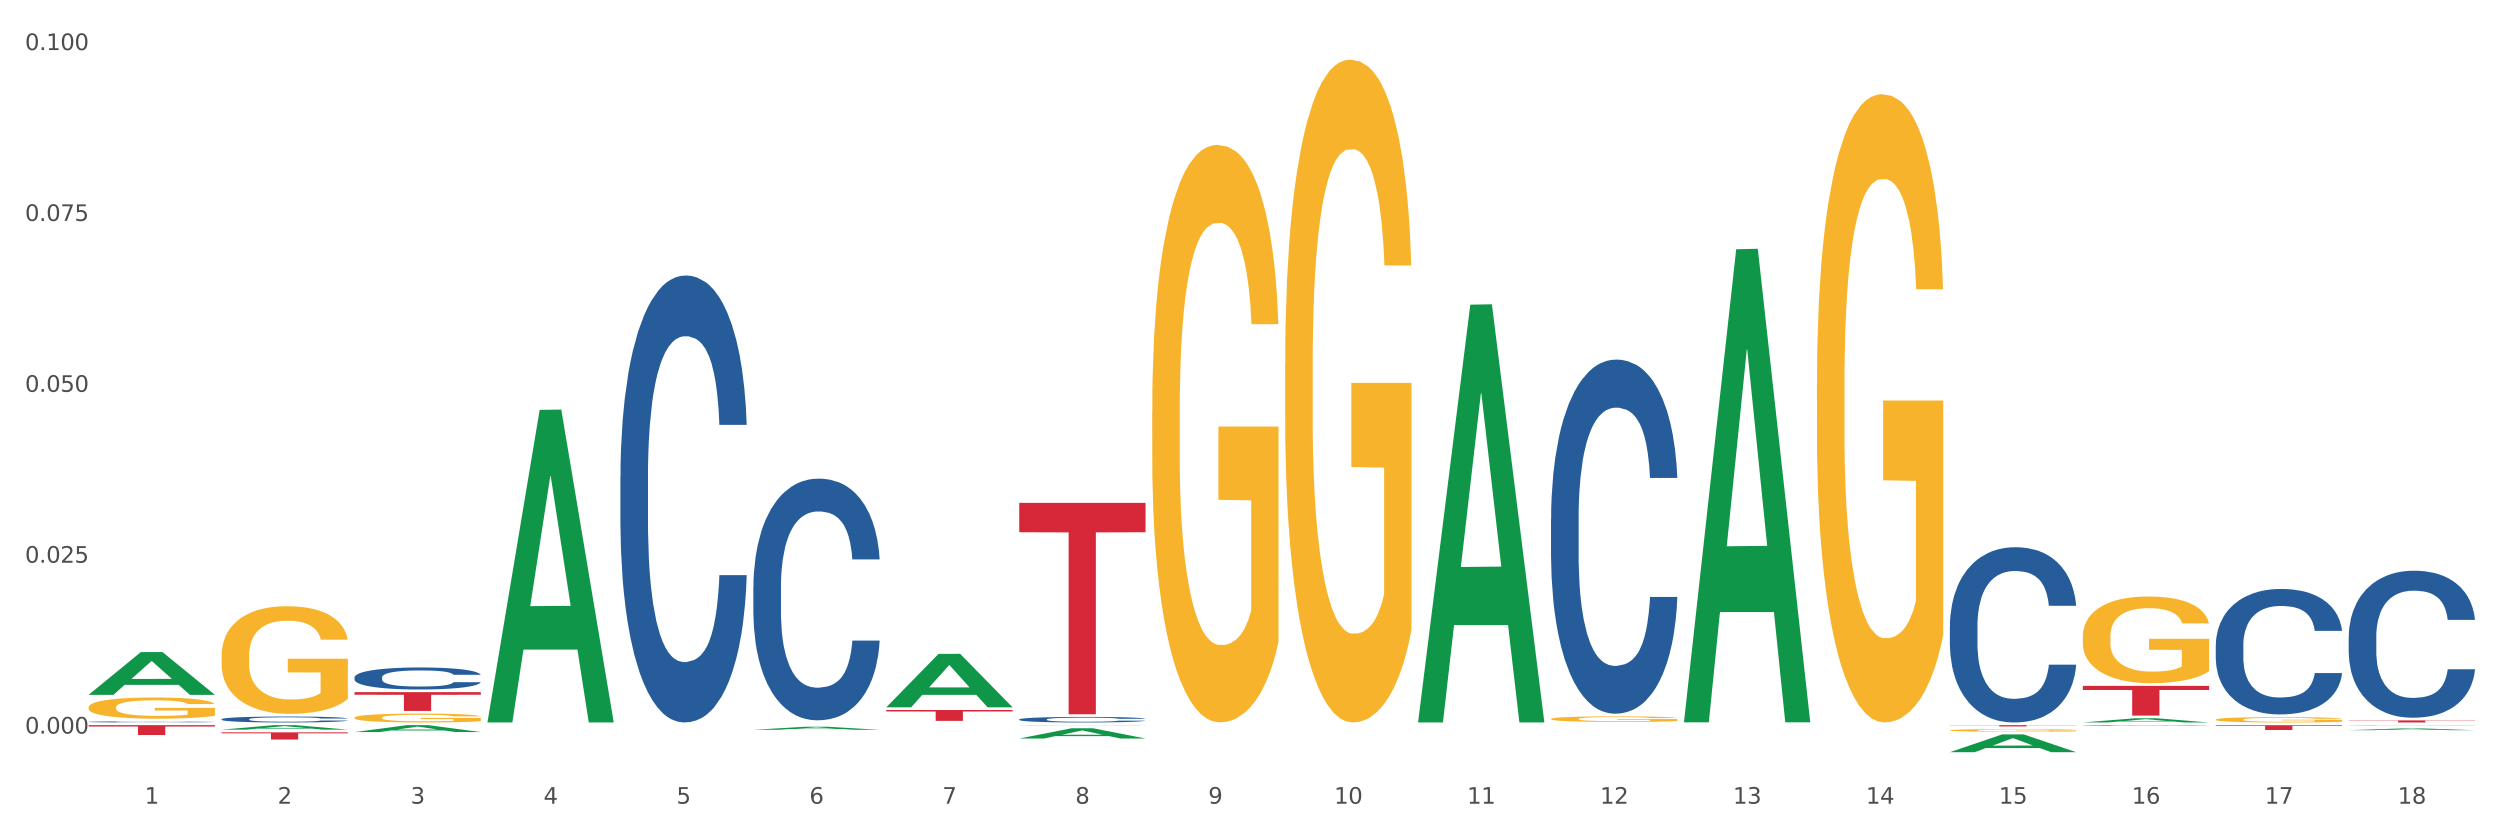 <?xml version="1.0" encoding="utf-8" standalone="no"?>
<!DOCTYPE svg PUBLIC "-//W3C//DTD SVG 1.1//EN"
  "http://www.w3.org/Graphics/SVG/1.1/DTD/svg11.dtd">
<svg xmlns:xlink="http://www.w3.org/1999/xlink" width="1080pt" height="360pt" viewBox="0 0 1080 360" xmlns="http://www.w3.org/2000/svg" version="1.1">
 <rect x="0" y="0" width="1080" height="360" fill="#333333" stroke="none"/>
 <defs>
  <style type="text/css">*{stroke-linejoin: round; stroke-linecap: butt}</style>
 </defs>
 <g id="figure_1">
  <g id="patch_1">
   <path d="M 0 360 
L 1080 360 
L 1080 0 
L 0 0 
z
" style="fill: #ffffff; stroke: #ffffff; stroke-linejoin: miter"/>
  </g>
  <g id="axes_1">
   <g id="matplotlib.axis_1">
    <g id="xtick_1">
     <g id="text_1">
      <!-- 1 -->
      <g style="fill: #4d4d4d" transform="translate(62.51 347.204) scale(0.096 -0.096)">
       <defs>
        <path id="DejaVuSans-31" d="M 794 531 
L 1825 531 
L 1825 4091 
L 703 3866 
L 703 4441 
L 1819 4666 
L 2450 4666 
L 2450 531 
L 3481 531 
L 3481 0 
L 794 0 
L 794 531 
z
" transform="scale(0.016)"/>
       </defs>
       <use xlink:href="#DejaVuSans-31"/>
      </g>
     </g>
    </g>
    <g id="xtick_2">
     <g id="text_2">
      <!-- 2 -->
      <g style="fill: #4d4d4d" transform="translate(119.942 347.204) scale(0.096 -0.096)">
       <defs>
        <path id="DejaVuSans-32" d="M 1228 531 
L 3431 531 
L 3431 0 
L 469 0 
L 469 531 
Q 828 903 1448 1529 
Q 2069 2156 2228 2338 
Q 2531 2678 2651 2914 
Q 2772 3150 2772 3378 
Q 2772 3750 2511 3984 
Q 2250 4219 1831 4219 
Q 1534 4219 1204 4116 
Q 875 4013 500 3803 
L 500 4441 
Q 881 4594 1212 4672 
Q 1544 4750 1819 4750 
Q 2544 4750 2975 4387 
Q 3406 4025 3406 3419 
Q 3406 3131 3298 2873 
Q 3191 2616 2906 2266 
Q 2828 2175 2409 1742 
Q 1991 1309 1228 531 
z
" transform="scale(0.016)"/>
       </defs>
       <use xlink:href="#DejaVuSans-32"/>
      </g>
     </g>
    </g>
    <g id="xtick_3">
     <g id="text_3">
      <!-- 3 -->
      <g style="fill: #4d4d4d" transform="translate(177.375 347.204) scale(0.096 -0.096)">
       <defs>
        <path id="DejaVuSans-33" d="M 2597 2516 
Q 3050 2419 3304 2112 
Q 3559 1806 3559 1356 
Q 3559 666 3084 287 
Q 2609 -91 1734 -91 
Q 1441 -91 1130 -33 
Q 819 25 488 141 
L 488 750 
Q 750 597 1062 519 
Q 1375 441 1716 441 
Q 2309 441 2620 675 
Q 2931 909 2931 1356 
Q 2931 1769 2642 2001 
Q 2353 2234 1838 2234 
L 1294 2234 
L 1294 2753 
L 1863 2753 
Q 2328 2753 2575 2939 
Q 2822 3125 2822 3475 
Q 2822 3834 2567 4026 
Q 2313 4219 1838 4219 
Q 1578 4219 1281 4162 
Q 984 4106 628 3988 
L 628 4550 
Q 988 4650 1302 4700 
Q 1616 4750 1894 4750 
Q 2613 4750 3031 4423 
Q 3450 4097 3450 3541 
Q 3450 3153 3228 2886 
Q 3006 2619 2597 2516 
z
" transform="scale(0.016)"/>
       </defs>
       <use xlink:href="#DejaVuSans-33"/>
      </g>
     </g>
    </g>
    <g id="xtick_4">
     <g id="text_4">
      <!-- 4 -->
      <g style="fill: #4d4d4d" transform="translate(234.808 347.204) scale(0.096 -0.096)">
       <defs>
        <path id="DejaVuSans-34" d="M 2419 4116 
L 825 1625 
L 2419 1625 
L 2419 4116 
z
M 2253 4666 
L 3047 4666 
L 3047 1625 
L 3713 1625 
L 3713 1100 
L 3047 1100 
L 3047 0 
L 2419 0 
L 2419 1100 
L 313 1100 
L 313 1709 
L 2253 4666 
z
" transform="scale(0.016)"/>
       </defs>
       <use xlink:href="#DejaVuSans-34"/>
      </g>
     </g>
    </g>
    <g id="xtick_5">
     <g id="text_5">
      <!-- 5 -->
      <g style="fill: #4d4d4d" transform="translate(292.24 347.204) scale(0.096 -0.096)">
       <defs>
        <path id="DejaVuSans-35" d="M 691 4666 
L 3169 4666 
L 3169 4134 
L 1269 4134 
L 1269 2991 
Q 1406 3038 1543 3061 
Q 1681 3084 1819 3084 
Q 2600 3084 3056 2656 
Q 3513 2228 3513 1497 
Q 3513 744 3044 326 
Q 2575 -91 1722 -91 
Q 1428 -91 1123 -41 
Q 819 9 494 109 
L 494 744 
Q 775 591 1075 516 
Q 1375 441 1709 441 
Q 2250 441 2565 725 
Q 2881 1009 2881 1497 
Q 2881 1984 2565 2268 
Q 2250 2553 1709 2553 
Q 1456 2553 1204 2497 
Q 953 2441 691 2322 
L 691 4666 
z
" transform="scale(0.016)"/>
       </defs>
       <use xlink:href="#DejaVuSans-35"/>
      </g>
     </g>
    </g>
    <g id="xtick_6">
     <g id="text_6">
      <!-- 6 -->
      <g style="fill: #4d4d4d" transform="translate(349.673 347.204) scale(0.096 -0.096)">
       <defs>
        <path id="DejaVuSans-36" d="M 2113 2584 
Q 1688 2584 1439 2293 
Q 1191 2003 1191 1497 
Q 1191 994 1439 701 
Q 1688 409 2113 409 
Q 2538 409 2786 701 
Q 3034 994 3034 1497 
Q 3034 2003 2786 2293 
Q 2538 2584 2113 2584 
z
M 3366 4563 
L 3366 3988 
Q 3128 4100 2886 4159 
Q 2644 4219 2406 4219 
Q 1781 4219 1451 3797 
Q 1122 3375 1075 2522 
Q 1259 2794 1537 2939 
Q 1816 3084 2150 3084 
Q 2853 3084 3261 2657 
Q 3669 2231 3669 1497 
Q 3669 778 3244 343 
Q 2819 -91 2113 -91 
Q 1303 -91 875 529 
Q 447 1150 447 2328 
Q 447 3434 972 4092 
Q 1497 4750 2381 4750 
Q 2619 4750 2861 4703 
Q 3103 4656 3366 4563 
z
" transform="scale(0.016)"/>
       </defs>
       <use xlink:href="#DejaVuSans-36"/>
      </g>
     </g>
    </g>
    <g id="xtick_7">
     <g id="text_7">
      <!-- 7 -->
      <g style="fill: #4d4d4d" transform="translate(407.106 347.204) scale(0.096 -0.096)">
       <defs>
        <path id="DejaVuSans-37" d="M 525 4666 
L 3525 4666 
L 3525 4397 
L 1831 0 
L 1172 0 
L 2766 4134 
L 525 4134 
L 525 4666 
z
" transform="scale(0.016)"/>
       </defs>
       <use xlink:href="#DejaVuSans-37"/>
      </g>
     </g>
    </g>
    <g id="xtick_8">
     <g id="text_8">
      <!-- 8 -->
      <g style="fill: #4d4d4d" transform="translate(464.538 347.204) scale(0.096 -0.096)">
       <defs>
        <path id="DejaVuSans-38" d="M 2034 2216 
Q 1584 2216 1326 1975 
Q 1069 1734 1069 1313 
Q 1069 891 1326 650 
Q 1584 409 2034 409 
Q 2484 409 2743 651 
Q 3003 894 3003 1313 
Q 3003 1734 2745 1975 
Q 2488 2216 2034 2216 
z
M 1403 2484 
Q 997 2584 770 2862 
Q 544 3141 544 3541 
Q 544 4100 942 4425 
Q 1341 4750 2034 4750 
Q 2731 4750 3128 4425 
Q 3525 4100 3525 3541 
Q 3525 3141 3298 2862 
Q 3072 2584 2669 2484 
Q 3125 2378 3379 2068 
Q 3634 1759 3634 1313 
Q 3634 634 3220 271 
Q 2806 -91 2034 -91 
Q 1263 -91 848 271 
Q 434 634 434 1313 
Q 434 1759 690 2068 
Q 947 2378 1403 2484 
z
M 1172 3481 
Q 1172 3119 1398 2916 
Q 1625 2713 2034 2713 
Q 2441 2713 2670 2916 
Q 2900 3119 2900 3481 
Q 2900 3844 2670 4047 
Q 2441 4250 2034 4250 
Q 1625 4250 1398 4047 
Q 1172 3844 1172 3481 
z
" transform="scale(0.016)"/>
       </defs>
       <use xlink:href="#DejaVuSans-38"/>
      </g>
     </g>
    </g>
    <g id="xtick_9">
     <g id="text_9">
      <!-- 9 -->
      <g style="fill: #4d4d4d" transform="translate(521.971 347.204) scale(0.096 -0.096)">
       <defs>
        <path id="DejaVuSans-39" d="M 703 97 
L 703 672 
Q 941 559 1184 500 
Q 1428 441 1663 441 
Q 2288 441 2617 861 
Q 2947 1281 2994 2138 
Q 2813 1869 2534 1725 
Q 2256 1581 1919 1581 
Q 1219 1581 811 2004 
Q 403 2428 403 3163 
Q 403 3881 828 4315 
Q 1253 4750 1959 4750 
Q 2769 4750 3195 4129 
Q 3622 3509 3622 2328 
Q 3622 1225 3098 567 
Q 2575 -91 1691 -91 
Q 1453 -91 1209 -44 
Q 966 3 703 97 
z
M 1959 2075 
Q 2384 2075 2632 2365 
Q 2881 2656 2881 3163 
Q 2881 3666 2632 3958 
Q 2384 4250 1959 4250 
Q 1534 4250 1286 3958 
Q 1038 3666 1038 3163 
Q 1038 2656 1286 2365 
Q 1534 2075 1959 2075 
z
" transform="scale(0.016)"/>
       </defs>
       <use xlink:href="#DejaVuSans-39"/>
      </g>
     </g>
    </g>
    <g id="xtick_10">
     <g id="text_10">
      <!-- 10 -->
      <g style="fill: #4d4d4d" transform="translate(576.35 347.204) scale(0.096 -0.096)">
       <defs>
        <path id="DejaVuSans-30" d="M 2034 4250 
Q 1547 4250 1301 3770 
Q 1056 3291 1056 2328 
Q 1056 1369 1301 889 
Q 1547 409 2034 409 
Q 2525 409 2770 889 
Q 3016 1369 3016 2328 
Q 3016 3291 2770 3770 
Q 2525 4250 2034 4250 
z
M 2034 4750 
Q 2819 4750 3233 4129 
Q 3647 3509 3647 2328 
Q 3647 1150 3233 529 
Q 2819 -91 2034 -91 
Q 1250 -91 836 529 
Q 422 1150 422 2328 
Q 422 3509 836 4129 
Q 1250 4750 2034 4750 
z
" transform="scale(0.016)"/>
       </defs>
       <use xlink:href="#DejaVuSans-31"/>
       <use xlink:href="#DejaVuSans-30" transform="translate(63.623 0)"/>
      </g>
     </g>
    </g>
    <g id="xtick_11">
     <g id="text_11">
      <!-- 11 -->
      <g style="fill: #4d4d4d" transform="translate(633.783 347.204) scale(0.096 -0.096)">
       <use xlink:href="#DejaVuSans-31"/>
       <use xlink:href="#DejaVuSans-31" transform="translate(63.623 0)"/>
      </g>
     </g>
    </g>
    <g id="xtick_12">
     <g id="text_12">
      <!-- 12 -->
      <g style="fill: #4d4d4d" transform="translate(691.215 347.204) scale(0.096 -0.096)">
       <use xlink:href="#DejaVuSans-31"/>
       <use xlink:href="#DejaVuSans-32" transform="translate(63.623 0)"/>
      </g>
     </g>
    </g>
    <g id="xtick_13">
     <g id="text_13">
      <!-- 13 -->
      <g style="fill: #4d4d4d" transform="translate(748.648 347.204) scale(0.096 -0.096)">
       <use xlink:href="#DejaVuSans-31"/>
       <use xlink:href="#DejaVuSans-33" transform="translate(63.623 0)"/>
      </g>
     </g>
    </g>
    <g id="xtick_14">
     <g id="text_14">
      <!-- 14 -->
      <g style="fill: #4d4d4d" transform="translate(806.081 347.204) scale(0.096 -0.096)">
       <use xlink:href="#DejaVuSans-31"/>
       <use xlink:href="#DejaVuSans-34" transform="translate(63.623 0)"/>
      </g>
     </g>
    </g>
    <g id="xtick_15">
     <g id="text_15">
      <!-- 15 -->
      <g style="fill: #4d4d4d" transform="translate(863.513 347.204) scale(0.096 -0.096)">
       <use xlink:href="#DejaVuSans-31"/>
       <use xlink:href="#DejaVuSans-35" transform="translate(63.623 0)"/>
      </g>
     </g>
    </g>
    <g id="xtick_16">
     <g id="text_16">
      <!-- 16 -->
      <g style="fill: #4d4d4d" transform="translate(920.946 347.204) scale(0.096 -0.096)">
       <use xlink:href="#DejaVuSans-31"/>
       <use xlink:href="#DejaVuSans-36" transform="translate(63.623 0)"/>
      </g>
     </g>
    </g>
    <g id="xtick_17">
     <g id="text_17">
      <!-- 17 -->
      <g style="fill: #4d4d4d" transform="translate(978.379 347.204) scale(0.096 -0.096)">
       <use xlink:href="#DejaVuSans-31"/>
       <use xlink:href="#DejaVuSans-37" transform="translate(63.623 0)"/>
      </g>
     </g>
    </g>
    <g id="xtick_18">
     <g id="text_18">
      <!-- 18 -->
      <g style="fill: #4d4d4d" transform="translate(1035.811 347.204) scale(0.096 -0.096)">
       <use xlink:href="#DejaVuSans-31"/>
       <use xlink:href="#DejaVuSans-38" transform="translate(63.623 0)"/>
      </g>
     </g>
    </g>
    <g id="xtick_19"/>
    <g id="xtick_20"/>
    <g id="xtick_21"/>
    <g id="xtick_22"/>
    <g id="xtick_23"/>
    <g id="xtick_24"/>
    <g id="xtick_25"/>
    <g id="xtick_26"/>
    <g id="xtick_27"/>
    <g id="xtick_28"/>
    <g id="xtick_29"/>
    <g id="xtick_30"/>
    <g id="xtick_31"/>
    <g id="xtick_32"/>
    <g id="xtick_33"/>
    <g id="xtick_34"/>
    <g id="xtick_35"/>
   </g>
   <g id="matplotlib.axis_2">
    <g id="ytick_1">
     <g id="text_19">
      <!-- 0.000 -->
      <g style="fill: #4d4d4d" transform="translate(10.8 316.908) scale(0.096 -0.096)">
       <defs>
        <path id="DejaVuSans-2e" d="M 684 794 
L 1344 794 
L 1344 0 
L 684 0 
L 684 794 
z
" transform="scale(0.016)"/>
       </defs>
       <use xlink:href="#DejaVuSans-30"/>
       <use xlink:href="#DejaVuSans-2e" transform="translate(63.623 0)"/>
       <use xlink:href="#DejaVuSans-30" transform="translate(95.41 0)"/>
       <use xlink:href="#DejaVuSans-30" transform="translate(159.033 0)"/>
       <use xlink:href="#DejaVuSans-30" transform="translate(222.656 0)"/>
      </g>
     </g>
    </g>
    <g id="ytick_2">
     <g id="text_20">
      <!-- 0.025 -->
      <g style="fill: #4d4d4d" transform="translate(10.8 243.089) scale(0.096 -0.096)">
       <use xlink:href="#DejaVuSans-30"/>
       <use xlink:href="#DejaVuSans-2e" transform="translate(63.623 0)"/>
       <use xlink:href="#DejaVuSans-30" transform="translate(95.41 0)"/>
       <use xlink:href="#DejaVuSans-32" transform="translate(159.033 0)"/>
       <use xlink:href="#DejaVuSans-35" transform="translate(222.656 0)"/>
      </g>
     </g>
    </g>
    <g id="ytick_3">
     <g id="text_21">
      <!-- 0.050 -->
      <g style="fill: #4d4d4d" transform="translate(10.8 169.271) scale(0.096 -0.096)">
       <use xlink:href="#DejaVuSans-30"/>
       <use xlink:href="#DejaVuSans-2e" transform="translate(63.623 0)"/>
       <use xlink:href="#DejaVuSans-30" transform="translate(95.41 0)"/>
       <use xlink:href="#DejaVuSans-35" transform="translate(159.033 0)"/>
       <use xlink:href="#DejaVuSans-30" transform="translate(222.656 0)"/>
      </g>
     </g>
    </g>
    <g id="ytick_4">
     <g id="text_22">
      <!-- 0.075 -->
      <g style="fill: #4d4d4d" transform="translate(10.8 95.453) scale(0.096 -0.096)">
       <use xlink:href="#DejaVuSans-30"/>
       <use xlink:href="#DejaVuSans-2e" transform="translate(63.623 0)"/>
       <use xlink:href="#DejaVuSans-30" transform="translate(95.41 0)"/>
       <use xlink:href="#DejaVuSans-37" transform="translate(159.033 0)"/>
       <use xlink:href="#DejaVuSans-35" transform="translate(222.656 0)"/>
      </g>
     </g>
    </g>
    <g id="ytick_5">
     <g id="text_23">
      <!-- 0.100 -->
      <g style="fill: #4d4d4d" transform="translate(10.8 21.635) scale(0.096 -0.096)">
       <use xlink:href="#DejaVuSans-30"/>
       <use xlink:href="#DejaVuSans-2e" transform="translate(63.623 0)"/>
       <use xlink:href="#DejaVuSans-31" transform="translate(95.41 0)"/>
       <use xlink:href="#DejaVuSans-30" transform="translate(159.033 0)"/>
       <use xlink:href="#DejaVuSans-30" transform="translate(222.656 0)"/>
      </g>
     </g>
    </g>
    <g id="ytick_6"/>
    <g id="ytick_7"/>
    <g id="ytick_8"/>
    <g id="ytick_9"/>
   </g>
   <g id="PolyCollection_1">
    <path d="M 38.283 300.136 
L 38.339 300.119 
L 60.839 281.695 
L 70.176 281.677 
L 92.844 300.171 
L 82.044 300.171 
L 77.151 295.865 
L 53.92 295.865 
L 53.751 295.934 
L 49.026 300.171 
L 38.283 300.171 
L 38.283 300.136 
L 56.845 293.295 
L 74.226 293.277 
L 65.62 285.619 
L 65.507 285.584 
L 65.395 285.637 
L 56.789 293.277 
L 56.845 293.295 
L 38.283 300.136 
z
" clip-path="url(#pcbc91ae443)" style="fill: #109648"/>
    <path d="M 440.312 313.356 
L 440.376 313.356 
L 440.376 313.349 
L 440.505 313.343 
L 441.149 313.329 
L 442.116 313.317 
L 442.824 313.311 
L 443.533 313.306 
L 444.37 313.301 
L 445.401 313.295 
L 447.269 313.288 
L 448.428 313.284 
L 449.846 313.28 
L 452.422 313.274 
L 454.29 313.27 
L 456.223 313.267 
L 459.379 313.264 
L 461.441 313.262 
L 463.631 313.261 
L 466.272 313.261 
L 468.269 313.26 
L 472.649 313.261 
L 476.385 313.263 
L 478.189 313.264 
L 480.508 313.266 
L 481.732 313.268 
L 483.729 313.271 
L 485.79 313.275 
L 487.207 313.278 
L 489.333 313.285 
L 490.944 313.291 
L 492.425 313.299 
L 493.198 313.304 
L 493.778 313.309 
L 494.293 313.315 
L 494.809 313.325 
L 483.214 313.325 
L 482.763 313.318 
L 482.054 313.312 
L 481.023 313.306 
L 480.122 313.302 
L 478.576 313.297 
L 477.158 313.294 
L 475.677 313.292 
L 473.873 313.29 
L 472.456 313.289 
L 470.459 313.288 
L 466.53 313.288 
L 463.888 313.29 
L 462.085 313.292 
L 460.925 313.294 
L 459.895 313.295 
L 458.735 313.298 
L 457.382 313.302 
L 456.416 313.306 
L 455.45 313.31 
L 454.677 313.315 
L 453.968 313.32 
L 453.389 313.326 
L 452.938 313.332 
L 452.551 313.339 
L 452.229 313.351 
L 452.229 313.376 
L 452.358 313.382 
L 452.68 313.39 
L 453.066 313.396 
L 453.711 313.403 
L 454.29 313.408 
L 455.385 313.414 
L 456.609 313.42 
L 457.576 313.424 
L 458.542 313.427 
L 460.217 313.431 
L 462.085 313.434 
L 463.695 313.436 
L 465.885 313.438 
L 467.367 313.439 
L 468.655 313.439 
L 471.812 313.439 
L 474.066 313.439 
L 476.579 313.437 
L 478.511 313.436 
L 480.122 313.434 
L 481.925 313.43 
L 483.085 313.427 
L 483.085 313.388 
L 468.913 313.387 
L 468.913 313.361 
L 494.873 313.361 
L 494.873 313.438 
L 493.778 313.442 
L 492.554 313.446 
L 491.266 313.449 
L 489.333 313.453 
L 487.014 313.457 
L 484.953 313.459 
L 482.763 313.462 
L 480.186 313.464 
L 476.836 313.466 
L 474.775 313.466 
L 472.198 313.467 
L 469.171 313.467 
L 466.53 313.467 
L 463.953 313.466 
L 461.247 313.464 
L 458.606 313.462 
L 456.609 313.459 
L 454.612 313.456 
L 452.487 313.452 
L 450.812 313.448 
L 449.524 313.445 
L 448.106 313.441 
L 446.56 313.435 
L 445.401 313.43 
L 444.37 313.425 
L 443.275 313.418 
L 442.502 313.412 
L 441.729 313.405 
L 441.278 313.399 
L 440.763 313.391 
L 440.376 313.379 
L 440.312 313.356 
z
" clip-path="url(#pcbc91ae443)" style="fill: #f7b32b"/>
    <path d="M 497.745 177.874 
L 497.809 177.646 
L 497.809 169.444 
L 497.938 162.381 
L 498.582 145.294 
L 499.548 131.169 
L 500.257 123.651 
L 500.965 117.499 
L 501.803 111.348 
L 502.834 104.969 
L 504.702 95.628 
L 505.861 90.843 
L 507.278 85.831 
L 509.855 78.54 
L 511.723 74.439 
L 513.656 71.022 
L 516.812 66.921 
L 518.873 65.098 
L 521.064 63.731 
L 523.705 62.82 
L 525.702 62.592 
L 530.082 63.276 
L 533.818 65.326 
L 535.622 66.921 
L 537.941 69.655 
L 539.165 71.478 
L 541.162 75.123 
L 543.223 79.907 
L 544.64 84.008 
L 546.766 91.754 
L 548.376 99.501 
L 549.858 109.069 
L 550.631 115.677 
L 551.211 121.828 
L 551.726 128.891 
L 552.241 140.054 
L 540.646 140.054 
L 540.195 132.08 
L 539.487 124.562 
L 538.456 117.271 
L 537.554 112.715 
L 536.008 107.019 
L 534.591 103.374 
L 533.109 100.64 
L 531.306 98.361 
L 529.889 97.222 
L 527.892 96.311 
L 523.962 96.539 
L 521.321 98.361 
L 519.518 100.64 
L 518.358 102.69 
L 517.327 104.969 
L 516.168 108.158 
L 514.815 112.943 
L 513.849 117.271 
L 512.883 122.739 
L 512.11 128.207 
L 511.401 134.586 
L 510.821 141.421 
L 510.37 148.484 
L 509.984 157.141 
L 509.662 171.495 
L 509.662 202.707 
L 509.791 209.77 
L 510.113 219.111 
L 510.499 226.174 
L 511.143 234.603 
L 511.723 240.299 
L 512.818 248.501 
L 514.042 255.336 
L 515.008 259.665 
L 515.975 263.31 
L 517.649 268.322 
L 519.518 272.423 
L 521.128 274.929 
L 523.318 277.207 
L 524.8 278.119 
L 526.088 278.574 
L 529.244 278.574 
L 531.499 277.891 
L 534.011 276.296 
L 535.944 274.246 
L 537.554 271.739 
L 539.358 267.639 
L 540.517 263.765 
L 540.517 216.149 
L 526.346 215.921 
L 526.346 184.253 
L 552.306 184.253 
L 552.306 277.207 
L 551.211 281.992 
L 549.987 286.321 
L 548.698 290.194 
L 546.766 294.978 
L 544.447 299.535 
L 542.385 302.724 
L 540.195 305.458 
L 537.619 307.964 
L 534.269 310.243 
L 532.208 311.154 
L 529.631 311.837 
L 526.603 312.065 
L 523.962 311.61 
L 521.386 310.47 
L 518.68 308.42 
L 516.039 305.458 
L 514.042 302.496 
L 512.045 298.851 
L 509.919 294.067 
L 508.245 289.51 
L 506.956 285.409 
L 505.539 280.169 
L 503.993 273.334 
L 502.834 267.183 
L 501.803 260.804 
L 500.708 252.602 
L 499.935 245.539 
L 499.162 236.654 
L 498.711 230.047 
L 498.196 219.794 
L 497.809 205.441 
L 497.745 177.874 
z
" clip-path="url(#pcbc91ae443)" style="fill: #f7b32b"/>
    <path d="M 555.177 158.082 
L 555.242 157.821 
L 555.242 148.407 
L 555.371 140.3 
L 556.015 120.687 
L 556.981 104.473 
L 557.69 95.844 
L 558.398 88.783 
L 559.236 81.722 
L 560.266 74.4 
L 562.134 63.678 
L 563.294 58.186 
L 564.711 52.433 
L 567.288 44.065 
L 569.156 39.358 
L 571.088 35.435 
L 574.245 30.728 
L 576.306 28.636 
L 578.496 27.067 
L 581.137 26.021 
L 583.134 25.759 
L 587.515 26.544 
L 591.251 28.898 
L 593.054 30.728 
L 595.373 33.866 
L 596.597 35.958 
L 598.594 40.142 
L 600.656 45.634 
L 602.073 50.341 
L 604.199 59.232 
L 605.809 68.124 
L 607.291 79.107 
L 608.064 86.691 
L 608.643 93.751 
L 609.159 101.858 
L 609.674 114.672 
L 598.079 114.672 
L 597.628 105.519 
L 596.919 96.89 
L 595.889 88.521 
L 594.987 83.291 
L 593.441 76.753 
L 592.024 72.569 
L 590.542 69.431 
L 588.738 66.816 
L 587.321 65.509 
L 585.324 64.463 
L 581.395 64.724 
L 578.754 66.816 
L 576.95 69.431 
L 575.791 71.785 
L 574.76 74.4 
L 573.601 78.061 
L 572.248 83.553 
L 571.282 88.521 
L 570.315 94.798 
L 569.542 101.074 
L 568.834 108.396 
L 568.254 116.241 
L 567.803 124.348 
L 567.417 134.285 
L 567.094 150.76 
L 567.094 186.587 
L 567.223 194.693 
L 567.545 205.415 
L 567.932 213.522 
L 568.576 223.198 
L 569.156 229.735 
L 570.251 239.15 
L 571.475 246.995 
L 572.441 251.964 
L 573.407 256.148 
L 575.082 261.901 
L 576.95 266.608 
L 578.561 269.485 
L 580.751 272.1 
L 582.232 273.146 
L 583.521 273.669 
L 586.677 273.669 
L 588.932 272.884 
L 591.444 271.054 
L 593.377 268.7 
L 594.987 265.823 
L 596.791 261.116 
L 597.95 256.671 
L 597.95 202.016 
L 583.778 201.754 
L 583.778 165.405 
L 609.738 165.405 
L 609.738 272.1 
L 608.643 277.591 
L 607.419 282.56 
L 606.131 287.006 
L 604.199 292.497 
L 601.88 297.727 
L 599.818 301.389 
L 597.628 304.527 
L 595.051 307.403 
L 591.702 310.018 
L 589.64 311.064 
L 587.064 311.849 
L 584.036 312.11 
L 581.395 311.587 
L 578.818 310.28 
L 576.113 307.926 
L 573.472 304.527 
L 571.475 301.127 
L 569.478 296.943 
L 567.352 291.451 
L 565.677 286.221 
L 564.389 281.514 
L 562.972 275.499 
L 561.426 267.654 
L 560.266 260.593 
L 559.236 253.271 
L 558.14 243.857 
L 557.367 235.75 
L 556.594 225.551 
L 556.144 217.968 
L 555.628 206.2 
L 555.242 189.725 
L 555.177 158.082 
z
" clip-path="url(#pcbc91ae443)" style="fill: #f7b32b"/>
    <path d="M 670.043 310.579 
L 670.107 310.577 
L 670.107 310.498 
L 670.236 310.43 
L 670.88 310.267 
L 671.846 310.131 
L 672.555 310.059 
L 673.264 310 
L 674.101 309.941 
L 675.132 309.88 
L 677 309.791 
L 678.159 309.745 
L 679.576 309.697 
L 682.153 309.627 
L 684.021 309.588 
L 685.954 309.555 
L 689.11 309.516 
L 691.171 309.498 
L 693.362 309.485 
L 696.003 309.476 
L 698 309.474 
L 702.38 309.481 
L 706.116 309.5 
L 707.92 309.516 
L 710.239 309.542 
L 711.463 309.559 
L 713.46 309.594 
L 715.521 309.64 
L 716.938 309.679 
L 719.064 309.754 
L 720.674 309.828 
L 722.156 309.919 
L 722.929 309.983 
L 723.509 310.042 
L 724.024 310.109 
L 724.539 310.216 
L 712.944 310.216 
L 712.493 310.14 
L 711.785 310.068 
L 710.754 309.998 
L 709.852 309.954 
L 708.306 309.9 
L 706.889 309.865 
L 705.408 309.839 
L 703.604 309.817 
L 702.187 309.806 
L 700.19 309.797 
L 696.26 309.799 
L 693.619 309.817 
L 691.816 309.839 
L 690.656 309.858 
L 689.625 309.88 
L 688.466 309.911 
L 687.113 309.957 
L 686.147 309.998 
L 685.181 310.05 
L 684.408 310.103 
L 683.699 310.164 
L 683.119 310.229 
L 682.668 310.297 
L 682.282 310.38 
L 681.96 310.518 
L 681.96 310.817 
L 682.089 310.884 
L 682.411 310.974 
L 682.797 311.042 
L 683.441 311.122 
L 684.021 311.177 
L 685.116 311.256 
L 686.34 311.321 
L 687.306 311.362 
L 688.273 311.397 
L 689.948 311.445 
L 691.816 311.485 
L 693.426 311.509 
L 695.616 311.531 
L 697.098 311.539 
L 698.386 311.544 
L 701.543 311.544 
L 703.797 311.537 
L 706.309 311.522 
L 708.242 311.502 
L 709.852 311.478 
L 711.656 311.439 
L 712.816 311.402 
L 712.816 310.946 
L 698.644 310.943 
L 698.644 310.64 
L 724.604 310.64 
L 724.604 311.531 
L 723.509 311.576 
L 722.285 311.618 
L 720.996 311.655 
L 719.064 311.701 
L 716.745 311.745 
L 714.684 311.775 
L 712.493 311.801 
L 709.917 311.825 
L 706.567 311.847 
L 704.506 311.856 
L 701.929 311.862 
L 698.901 311.865 
L 696.26 311.86 
L 693.684 311.849 
L 690.978 311.83 
L 688.337 311.801 
L 686.34 311.773 
L 684.343 311.738 
L 682.218 311.692 
L 680.543 311.648 
L 679.254 311.609 
L 677.837 311.559 
L 676.291 311.493 
L 675.132 311.435 
L 674.101 311.373 
L 673.006 311.295 
L 672.233 311.227 
L 671.46 311.142 
L 671.009 311.079 
L 670.494 310.98 
L 670.107 310.843 
L 670.043 310.579 
z
" clip-path="url(#pcbc91ae443)" style="fill: #f7b32b"/>
    <path d="M 784.908 166.101 
L 784.973 165.853 
L 784.973 156.93 
L 785.101 149.246 
L 785.746 130.656 
L 786.712 115.289 
L 787.42 107.109 
L 788.129 100.417 
L 788.966 93.724 
L 789.997 86.784 
L 791.865 76.622 
L 793.025 71.416 
L 794.442 65.963 
L 797.018 58.032 
L 798.887 53.57 
L 800.819 49.852 
L 803.976 45.391 
L 806.037 43.408 
L 808.227 41.92 
L 810.868 40.929 
L 812.865 40.681 
L 817.245 41.425 
L 820.982 43.656 
L 822.785 45.391 
L 825.104 48.365 
L 826.328 50.348 
L 828.325 54.314 
L 830.386 59.519 
L 831.804 63.98 
L 833.929 72.408 
L 835.54 80.835 
L 837.021 91.246 
L 837.794 98.434 
L 838.374 105.126 
L 838.889 112.81 
L 839.405 124.955 
L 827.81 124.955 
L 827.359 116.28 
L 826.65 108.101 
L 825.62 100.169 
L 824.718 95.212 
L 823.172 89.015 
L 821.755 85.049 
L 820.273 82.075 
L 818.469 79.596 
L 817.052 78.357 
L 815.055 77.365 
L 811.126 77.613 
L 808.485 79.596 
L 806.681 82.075 
L 805.522 84.305 
L 804.491 86.784 
L 803.331 90.254 
L 801.979 95.459 
L 801.012 100.169 
L 800.046 106.118 
L 799.273 112.066 
L 798.564 119.007 
L 797.985 126.443 
L 797.534 134.126 
L 797.147 143.545 
L 796.825 159.161 
L 796.825 193.118 
L 796.954 200.802 
L 797.276 210.965 
L 797.663 218.649 
L 798.307 227.82 
L 798.887 234.016 
L 799.982 242.939 
L 801.206 250.375 
L 802.172 255.085 
L 803.138 259.051 
L 804.813 264.504 
L 806.681 268.965 
L 808.291 271.692 
L 810.482 274.171 
L 811.963 275.162 
L 813.252 275.658 
L 816.408 275.658 
L 818.663 274.914 
L 821.175 273.179 
L 823.107 270.948 
L 824.718 268.222 
L 826.521 263.76 
L 827.681 259.546 
L 827.681 207.743 
L 813.509 207.495 
L 813.509 173.041 
L 839.469 173.041 
L 839.469 274.171 
L 838.374 279.376 
L 837.15 284.085 
L 835.862 288.299 
L 833.929 293.504 
L 831.61 298.461 
L 829.549 301.931 
L 827.359 304.906 
L 824.782 307.632 
L 821.432 310.111 
L 819.371 311.102 
L 816.794 311.846 
L 813.767 312.094 
L 811.126 311.598 
L 808.549 310.359 
L 805.844 308.128 
L 803.203 304.906 
L 801.206 301.684 
L 799.209 297.718 
L 797.083 292.513 
L 795.408 287.555 
L 794.12 283.094 
L 792.703 277.393 
L 791.157 269.957 
L 789.997 263.264 
L 788.966 256.324 
L 787.871 247.401 
L 787.098 239.717 
L 786.325 230.05 
L 785.874 222.862 
L 785.359 211.708 
L 784.973 196.093 
L 784.908 166.101 
z
" clip-path="url(#pcbc91ae443)" style="fill: #f7b32b"/>
    <path d="M 1014.639 311.213 
L 1069.2 311.213 
L 1069.2 311.338 
L 1047.738 311.339 
L 1047.738 312.11 
L 1035.972 312.11 
L 1035.972 311.339 
L 1014.639 311.338 
L 1014.639 311.214 
L 1014.639 311.213 
z
" clip-path="url(#pcbc91ae443)" style="fill: #d62839"/>
    <path d="M 957.206 313.292 
L 1011.767 313.292 
L 1011.767 313.579 
L 990.305 313.581 
L 990.305 315.359 
L 978.539 315.359 
L 978.539 313.581 
L 957.206 313.579 
L 957.206 313.294 
L 957.206 313.292 
z
" clip-path="url(#pcbc91ae443)" style="fill: #d62839"/>
    <path d="M 899.774 296.296 
L 954.335 296.296 
L 954.335 298.08 
L 932.872 298.092 
L 932.872 309.134 
L 921.107 309.134 
L 921.107 298.092 
L 899.774 298.08 
L 899.774 296.308 
L 899.774 296.296 
z
" clip-path="url(#pcbc91ae443)" style="fill: #d62839"/>
    <path d="M 842.341 313.26 
L 896.902 313.26 
L 896.902 313.34 
L 875.439 313.34 
L 875.439 313.832 
L 863.674 313.832 
L 863.674 313.34 
L 842.341 313.34 
L 842.341 313.261 
L 842.341 313.26 
z
" clip-path="url(#pcbc91ae443)" style="fill: #d62839"/>
    <path d="M 440.312 217.231 
L 494.873 217.231 
L 494.873 229.922 
L 473.411 230.007 
L 473.411 308.554 
L 461.645 308.554 
L 461.645 230.007 
L 440.312 229.922 
L 440.312 217.316 
L 440.312 217.231 
z
" clip-path="url(#pcbc91ae443)" style="fill: #d62839"/>
    <path d="M 382.879 306.712 
L 437.44 306.712 
L 437.44 307.365 
L 415.978 307.369 
L 415.978 311.412 
L 404.212 311.412 
L 404.212 307.369 
L 382.879 307.365 
L 382.879 306.716 
L 382.879 306.712 
z
" clip-path="url(#pcbc91ae443)" style="fill: #d62839"/>
    <path d="M 153.148 299.009 
L 207.709 299.009 
L 207.709 300.136 
L 186.247 300.144 
L 186.247 307.121 
L 174.482 307.121 
L 174.482 300.144 
L 153.148 300.136 
L 153.148 299.016 
L 153.148 299.009 
z
" clip-path="url(#pcbc91ae443)" style="fill: #d62839"/>
    <path d="M 95.716 316.357 
L 150.277 316.357 
L 150.277 316.793 
L 128.814 316.795 
L 128.814 319.489 
L 117.049 319.489 
L 117.049 316.795 
L 95.716 316.793 
L 95.716 316.36 
L 95.716 316.357 
z
" clip-path="url(#pcbc91ae443)" style="fill: #d62839"/>
    <path d="M 38.283 313.26 
L 92.844 313.26 
L 92.844 313.854 
L 71.382 313.858 
L 71.382 317.53 
L 59.616 317.53 
L 59.616 313.858 
L 38.283 313.854 
L 38.283 313.264 
L 38.283 313.26 
z
" clip-path="url(#pcbc91ae443)" style="fill: #d62839"/>
    <path d="M 842.341 315.502 
L 842.405 315.501 
L 842.405 315.464 
L 842.534 315.432 
L 843.178 315.355 
L 844.144 315.291 
L 844.853 315.257 
L 845.562 315.23 
L 846.399 315.202 
L 847.43 315.173 
L 849.298 315.131 
L 850.457 315.109 
L 851.875 315.087 
L 854.451 315.054 
L 856.319 315.035 
L 858.252 315.02 
L 861.408 315.001 
L 863.47 314.993 
L 865.66 314.987 
L 868.301 314.983 
L 870.298 314.982 
L 874.678 314.985 
L 878.414 314.994 
L 880.218 315.001 
L 882.537 315.014 
L 883.761 315.022 
L 885.758 315.038 
L 887.819 315.06 
L 889.236 315.079 
L 891.362 315.114 
L 892.972 315.148 
L 894.454 315.192 
L 895.227 315.221 
L 895.807 315.249 
L 896.322 315.281 
L 896.837 315.332 
L 885.242 315.332 
L 884.792 315.296 
L 884.083 315.262 
L 883.052 315.229 
L 882.15 315.208 
L 880.604 315.182 
L 879.187 315.166 
L 877.706 315.154 
L 875.902 315.143 
L 874.485 315.138 
L 872.488 315.134 
L 868.558 315.135 
L 865.917 315.143 
L 864.114 315.154 
L 862.954 315.163 
L 861.924 315.173 
L 860.764 315.188 
L 859.411 315.209 
L 858.445 315.229 
L 857.479 315.253 
L 856.706 315.278 
L 855.997 315.307 
L 855.417 315.338 
L 854.967 315.37 
L 854.58 315.409 
L 854.258 315.473 
L 854.258 315.614 
L 854.387 315.646 
L 854.709 315.688 
L 855.095 315.72 
L 855.74 315.758 
L 856.319 315.784 
L 857.414 315.821 
L 858.638 315.852 
L 859.605 315.871 
L 860.571 315.888 
L 862.246 315.91 
L 864.114 315.929 
L 865.724 315.94 
L 867.914 315.95 
L 869.396 315.955 
L 870.684 315.957 
L 873.841 315.957 
L 876.095 315.954 
L 878.608 315.946 
L 880.54 315.937 
L 882.15 315.926 
L 883.954 315.907 
L 885.114 315.89 
L 885.114 315.675 
L 870.942 315.674 
L 870.942 315.531 
L 896.902 315.531 
L 896.902 315.95 
L 895.807 315.972 
L 894.583 315.992 
L 893.295 316.009 
L 891.362 316.031 
L 889.043 316.051 
L 886.982 316.066 
L 884.792 316.078 
L 882.215 316.089 
L 878.865 316.1 
L 876.804 316.104 
L 874.227 316.107 
L 871.2 316.108 
L 868.558 316.106 
L 865.982 316.101 
L 863.276 316.091 
L 860.635 316.078 
L 858.638 316.065 
L 856.641 316.048 
L 854.516 316.027 
L 852.841 316.006 
L 851.552 315.987 
L 850.135 315.964 
L 848.589 315.933 
L 847.43 315.905 
L 846.399 315.876 
L 845.304 315.839 
L 844.531 315.808 
L 843.758 315.767 
L 843.307 315.738 
L 842.792 315.691 
L 842.405 315.627 
L 842.341 315.502 
z
" clip-path="url(#pcbc91ae443)" style="fill: #f7b32b"/>
    <path d="M 957.206 310.861 
L 957.271 310.859 
L 957.271 310.783 
L 957.399 310.717 
L 958.044 310.558 
L 959.01 310.426 
L 959.718 310.356 
L 960.427 310.299 
L 961.264 310.242 
L 962.295 310.183 
L 964.163 310.096 
L 965.323 310.051 
L 966.74 310.004 
L 969.317 309.937 
L 971.185 309.898 
L 973.117 309.867 
L 976.274 309.828 
L 978.335 309.811 
L 980.525 309.799 
L 983.166 309.79 
L 985.163 309.788 
L 989.543 309.794 
L 993.28 309.814 
L 995.083 309.828 
L 997.402 309.854 
L 998.626 309.871 
L 1000.623 309.905 
L 1002.685 309.949 
L 1004.102 309.987 
L 1006.227 310.06 
L 1007.838 310.132 
L 1009.319 310.221 
L 1010.092 310.282 
L 1010.672 310.339 
L 1011.188 310.405 
L 1011.703 310.509 
L 1000.108 310.509 
L 999.657 310.435 
L 998.948 310.365 
L 997.918 310.297 
L 997.016 310.255 
L 995.47 310.202 
L 994.053 310.168 
L 992.571 310.142 
L 990.767 310.121 
L 989.35 310.11 
L 987.353 310.102 
L 983.424 310.104 
L 980.783 310.121 
L 978.979 310.142 
L 977.82 310.161 
L 976.789 310.183 
L 975.629 310.212 
L 974.277 310.257 
L 973.31 310.297 
L 972.344 310.348 
L 971.571 310.399 
L 970.863 310.458 
L 970.283 310.522 
L 969.832 310.588 
L 969.445 310.668 
L 969.123 310.802 
L 969.123 311.092 
L 969.252 311.158 
L 969.574 311.245 
L 969.961 311.311 
L 970.605 311.389 
L 971.185 311.442 
L 972.28 311.519 
L 973.504 311.582 
L 974.47 311.623 
L 975.436 311.656 
L 977.111 311.703 
L 978.979 311.741 
L 980.59 311.765 
L 982.78 311.786 
L 984.261 311.794 
L 985.55 311.799 
L 988.706 311.799 
L 990.961 311.792 
L 993.473 311.777 
L 995.405 311.758 
L 997.016 311.735 
L 998.82 311.697 
L 999.979 311.661 
L 999.979 311.217 
L 985.807 311.215 
L 985.807 310.921 
L 1011.767 310.921 
L 1011.767 311.786 
L 1010.672 311.83 
L 1009.448 311.871 
L 1008.16 311.907 
L 1006.227 311.951 
L 1003.908 311.994 
L 1001.847 312.023 
L 999.657 312.049 
L 997.08 312.072 
L 993.731 312.093 
L 991.669 312.102 
L 989.093 312.108 
L 986.065 312.11 
L 983.424 312.106 
L 980.847 312.095 
L 978.142 312.076 
L 975.501 312.049 
L 973.504 312.021 
L 971.507 311.987 
L 969.381 311.943 
L 967.706 311.9 
L 966.418 311.862 
L 965.001 311.813 
L 963.455 311.75 
L 962.295 311.693 
L 961.264 311.633 
L 960.169 311.557 
L 959.396 311.491 
L 958.623 311.408 
L 958.172 311.347 
L 957.657 311.251 
L 957.271 311.118 
L 957.206 310.861 
z
" clip-path="url(#pcbc91ae443)" style="fill: #f7b32b"/>
    <path d="M 1014.639 313.39 
L 1014.703 313.389 
L 1014.703 313.38 
L 1014.832 313.372 
L 1015.476 313.353 
L 1016.443 313.337 
L 1017.151 313.329 
L 1017.86 313.322 
L 1018.697 313.315 
L 1019.728 313.308 
L 1021.596 313.297 
L 1022.755 313.292 
L 1024.173 313.286 
L 1026.749 313.278 
L 1028.617 313.274 
L 1030.55 313.27 
L 1033.706 313.265 
L 1035.768 313.263 
L 1037.958 313.262 
L 1040.599 313.261 
L 1042.596 313.26 
L 1046.976 313.261 
L 1050.712 313.263 
L 1052.516 313.265 
L 1054.835 313.268 
L 1056.059 313.27 
L 1058.056 313.274 
L 1060.117 313.28 
L 1061.534 313.284 
L 1063.66 313.293 
L 1065.271 313.302 
L 1066.752 313.312 
L 1067.525 313.32 
L 1068.105 313.327 
L 1068.62 313.335 
L 1069.136 313.347 
L 1057.541 313.347 
L 1057.09 313.338 
L 1056.381 313.33 
L 1055.35 313.322 
L 1054.449 313.317 
L 1052.903 313.31 
L 1051.485 313.306 
L 1050.004 313.303 
L 1048.2 313.3 
L 1046.783 313.299 
L 1044.786 313.298 
L 1040.857 313.298 
L 1038.215 313.3 
L 1036.412 313.303 
L 1035.252 313.305 
L 1034.222 313.308 
L 1033.062 313.311 
L 1031.709 313.317 
L 1030.743 313.322 
L 1029.777 313.328 
L 1029.004 313.334 
L 1028.295 313.341 
L 1027.716 313.349 
L 1027.265 313.357 
L 1026.878 313.366 
L 1026.556 313.382 
L 1026.556 313.417 
L 1026.685 313.425 
L 1027.007 313.436 
L 1027.393 313.444 
L 1028.038 313.453 
L 1028.617 313.459 
L 1029.712 313.469 
L 1030.936 313.476 
L 1031.903 313.481 
L 1032.869 313.485 
L 1034.544 313.491 
L 1036.412 313.495 
L 1038.022 313.498 
L 1040.212 313.501 
L 1041.694 313.502 
L 1042.982 313.502 
L 1046.139 313.502 
L 1048.393 313.502 
L 1050.906 313.5 
L 1052.838 313.497 
L 1054.449 313.495 
L 1056.252 313.49 
L 1057.412 313.486 
L 1057.412 313.432 
L 1043.24 313.432 
L 1043.24 313.397 
L 1069.2 313.397 
L 1069.2 313.501 
L 1068.105 313.506 
L 1066.881 313.511 
L 1065.593 313.515 
L 1063.66 313.521 
L 1061.341 313.526 
L 1059.28 313.529 
L 1057.09 313.532 
L 1054.513 313.535 
L 1051.163 313.538 
L 1049.102 313.539 
L 1046.525 313.54 
L 1043.498 313.54 
L 1040.857 313.539 
L 1038.28 313.538 
L 1035.574 313.536 
L 1032.933 313.532 
L 1030.936 313.529 
L 1028.939 313.525 
L 1026.814 313.52 
L 1025.139 313.515 
L 1023.851 313.51 
L 1022.433 313.504 
L 1020.887 313.496 
L 1019.728 313.49 
L 1018.697 313.482 
L 1017.602 313.473 
L 1016.829 313.465 
L 1016.056 313.455 
L 1015.605 313.448 
L 1015.09 313.436 
L 1014.703 313.42 
L 1014.639 313.39 
z
" clip-path="url(#pcbc91ae443)" style="fill: #f7b32b"/>
    <path d="M 38.283 305.553 
L 38.347 305.544 
L 38.347 305.243 
L 38.476 304.984 
L 39.12 304.357 
L 40.087 303.838 
L 40.795 303.562 
L 41.504 303.336 
L 42.341 303.111 
L 43.372 302.877 
L 45.24 302.534 
L 46.4 302.358 
L 47.817 302.174 
L 50.393 301.906 
L 52.261 301.756 
L 54.194 301.631 
L 57.35 301.48 
L 59.412 301.413 
L 61.602 301.363 
L 64.243 301.329 
L 66.24 301.321 
L 70.62 301.346 
L 74.356 301.421 
L 76.16 301.48 
L 78.479 301.58 
L 79.703 301.647 
L 81.7 301.781 
L 83.761 301.957 
L 85.178 302.107 
L 87.304 302.392 
L 88.915 302.676 
L 90.396 303.027 
L 91.169 303.27 
L 91.749 303.495 
L 92.264 303.755 
L 92.78 304.164 
L 81.185 304.164 
L 80.734 303.872 
L 80.025 303.596 
L 78.994 303.328 
L 78.093 303.161 
L 76.547 302.952 
L 75.129 302.818 
L 73.648 302.718 
L 71.844 302.634 
L 70.427 302.592 
L 68.43 302.559 
L 64.501 302.567 
L 61.86 302.634 
L 60.056 302.718 
L 58.896 302.793 
L 57.866 302.877 
L 56.706 302.994 
L 55.353 303.169 
L 54.387 303.328 
L 53.421 303.529 
L 52.648 303.73 
L 51.939 303.964 
L 51.36 304.215 
L 50.909 304.474 
L 50.522 304.792 
L 50.2 305.318 
L 50.2 306.464 
L 50.329 306.723 
L 50.651 307.066 
L 51.038 307.325 
L 51.682 307.635 
L 52.261 307.844 
L 53.357 308.145 
L 54.58 308.396 
L 55.547 308.555 
L 56.513 308.689 
L 58.188 308.873 
L 60.056 309.023 
L 61.666 309.115 
L 63.856 309.199 
L 65.338 309.232 
L 66.626 309.249 
L 69.783 309.249 
L 72.037 309.224 
L 74.55 309.165 
L 76.482 309.09 
L 78.093 308.998 
L 79.896 308.847 
L 81.056 308.705 
L 81.056 306.957 
L 66.884 306.949 
L 66.884 305.787 
L 92.844 305.787 
L 92.844 309.199 
L 91.749 309.374 
L 90.525 309.533 
L 89.237 309.675 
L 87.304 309.851 
L 84.985 310.018 
L 82.924 310.135 
L 80.734 310.236 
L 78.157 310.328 
L 74.807 310.411 
L 72.746 310.445 
L 70.169 310.47 
L 67.142 310.478 
L 64.501 310.461 
L 61.924 310.42 
L 59.218 310.344 
L 56.577 310.236 
L 54.58 310.127 
L 52.584 309.993 
L 50.458 309.817 
L 48.783 309.65 
L 47.495 309.5 
L 46.077 309.307 
L 44.531 309.056 
L 43.372 308.831 
L 42.341 308.597 
L 41.246 308.295 
L 40.473 308.036 
L 39.7 307.71 
L 39.249 307.468 
L 38.734 307.091 
L 38.347 306.564 
L 38.283 305.553 
z
" clip-path="url(#pcbc91ae443)" style="fill: #f7b32b"/>
    <path d="M 38.283 311.845 
L 38.347 311.844 
L 38.347 311.832 
L 38.541 311.815 
L 39.25 311.784 
L 40.153 311.761 
L 41.701 311.734 
L 42.54 311.722 
L 43.636 311.71 
L 45.893 311.689 
L 48.473 311.671 
L 50.279 311.662 
L 51.633 311.655 
L 54.664 311.644 
L 56.406 311.64 
L 58.211 311.636 
L 59.759 311.633 
L 62.339 311.63 
L 64.403 311.629 
L 66.789 311.628 
L 68.788 311.629 
L 71.432 311.63 
L 75.302 311.636 
L 76.785 311.639 
L 78.785 311.644 
L 80.848 311.651 
L 82.525 311.658 
L 84.46 311.668 
L 86.459 311.681 
L 88.394 311.698 
L 89.748 311.714 
L 90.845 311.73 
L 91.812 311.75 
L 92.522 311.771 
L 92.844 311.789 
L 81.042 311.789 
L 80.719 311.773 
L 80.074 311.755 
L 79.43 311.744 
L 78.72 311.734 
L 77.624 311.723 
L 76.656 311.716 
L 75.044 311.707 
L 73.561 311.702 
L 72.335 311.699 
L 70.852 311.696 
L 67.692 311.694 
L 65.435 311.694 
L 64.016 311.695 
L 62.274 311.697 
L 60.791 311.7 
L 59.05 311.705 
L 57.695 311.711 
L 56.341 311.718 
L 55.567 311.724 
L 54.406 311.733 
L 53.632 311.741 
L 52.6 311.755 
L 52.02 311.765 
L 50.988 311.79 
L 50.537 311.808 
L 50.343 311.821 
L 50.214 311.835 
L 50.214 311.904 
L 50.601 311.935 
L 50.924 311.948 
L 51.44 311.963 
L 52.407 311.982 
L 53.826 312.001 
L 55.309 312.015 
L 56.535 312.023 
L 57.695 312.029 
L 58.856 312.034 
L 60.275 312.039 
L 61.436 312.041 
L 63.177 312.044 
L 65.241 312.045 
L 66.853 312.045 
L 70.143 312.043 
L 71.626 312.041 
L 73.045 312.038 
L 74.593 312.033 
L 75.818 312.028 
L 76.527 312.024 
L 77.688 312.015 
L 78.591 312.006 
L 79.365 311.996 
L 79.881 311.987 
L 80.461 311.974 
L 80.913 311.959 
L 81.042 311.951 
L 92.844 311.951 
L 92.586 311.967 
L 92.135 311.983 
L 91.232 312.003 
L 90.522 312.015 
L 89.426 312.03 
L 88.265 312.042 
L 86.653 312.056 
L 85.169 312.066 
L 83.622 312.075 
L 81.945 312.083 
L 78.914 312.094 
L 77.817 312.097 
L 75.495 312.102 
L 73.69 312.105 
L 71.045 312.108 
L 68.337 312.11 
L 65.499 312.11 
L 62.984 312.109 
L 60.211 312.107 
L 58.469 312.104 
L 56.535 312.1 
L 54.277 312.094 
L 52.149 312.087 
L 50.15 312.078 
L 48.279 312.068 
L 46.538 312.056 
L 44.281 312.037 
L 42.604 312.019 
L 41.379 312.002 
L 40.54 311.987 
L 39.702 311.969 
L 39.25 311.956 
L 38.541 311.925 
L 38.283 311.896 
L 38.283 311.845 
z
" clip-path="url(#pcbc91ae443)" style="fill: #255c99"/>
    <path d="M 95.716 310.695 
L 95.78 310.693 
L 95.78 310.627 
L 95.974 310.538 
L 96.683 310.374 
L 97.586 310.25 
L 99.134 310.104 
L 99.972 310.043 
L 101.069 309.975 
L 103.326 309.865 
L 105.906 309.771 
L 107.711 309.719 
L 109.066 309.687 
L 112.097 309.628 
L 113.838 309.602 
L 115.644 309.581 
L 117.192 309.567 
L 119.772 309.55 
L 121.835 309.543 
L 124.222 309.541 
L 126.221 309.543 
L 128.865 309.553 
L 132.735 309.581 
L 134.218 309.597 
L 136.217 309.626 
L 138.281 309.663 
L 139.958 309.701 
L 141.893 309.755 
L 143.892 309.825 
L 145.827 309.914 
L 147.181 309.996 
L 148.277 310.083 
L 149.245 310.189 
L 149.954 310.304 
L 150.277 310.4 
L 138.475 310.4 
L 138.152 310.313 
L 137.507 310.219 
L 136.862 310.156 
L 136.153 310.104 
L 135.056 310.046 
L 134.089 310.008 
L 132.477 309.963 
L 130.993 309.935 
L 129.768 309.919 
L 128.285 309.905 
L 125.125 309.891 
L 122.867 309.891 
L 121.448 309.895 
L 119.707 309.907 
L 118.224 309.924 
L 116.482 309.952 
L 115.128 309.982 
L 113.774 310.022 
L 113 310.05 
L 111.839 310.102 
L 111.065 310.144 
L 110.033 310.217 
L 109.453 310.268 
L 108.421 310.402 
L 107.969 310.501 
L 107.776 310.569 
L 107.647 310.644 
L 107.647 311.01 
L 108.034 311.174 
L 108.356 311.245 
L 108.872 311.324 
L 109.84 311.428 
L 111.259 311.528 
L 112.742 311.601 
L 113.967 311.646 
L 115.128 311.679 
L 116.289 311.704 
L 117.708 311.728 
L 118.869 311.742 
L 120.61 311.756 
L 122.674 311.763 
L 124.286 311.763 
L 127.575 311.751 
L 129.059 311.74 
L 130.477 311.723 
L 132.025 311.697 
L 133.251 311.669 
L 133.96 311.648 
L 135.121 311.604 
L 136.024 311.557 
L 136.798 311.503 
L 137.314 311.456 
L 137.894 311.385 
L 138.346 311.306 
L 138.475 311.263 
L 150.277 311.263 
L 150.019 311.348 
L 149.567 311.43 
L 148.664 311.54 
L 147.955 311.604 
L 146.859 311.681 
L 145.698 311.747 
L 144.085 311.819 
L 142.602 311.873 
L 141.054 311.92 
L 139.377 311.963 
L 136.346 312.021 
L 135.25 312.038 
L 132.928 312.066 
L 131.122 312.082 
L 128.478 312.099 
L 125.769 312.108 
L 122.932 312.11 
L 120.417 312.106 
L 117.643 312.092 
L 115.902 312.077 
L 113.967 312.056 
L 111.71 312.024 
L 109.582 311.984 
L 107.582 311.937 
L 105.712 311.883 
L 103.971 311.822 
L 101.714 311.721 
L 100.037 311.622 
L 98.811 311.531 
L 97.973 311.453 
L 97.135 311.355 
L 96.683 311.287 
L 95.974 311.123 
L 95.716 310.97 
L 95.716 310.695 
z
" clip-path="url(#pcbc91ae443)" style="fill: #255c99"/>
    <path d="M 153.148 292.622 
L 153.213 292.613 
L 153.213 292.37 
L 153.406 292.04 
L 154.116 291.432 
L 155.019 290.972 
L 156.567 290.433 
L 157.405 290.207 
L 158.501 289.956 
L 160.759 289.547 
L 163.338 289.2 
L 165.144 289.009 
L 166.498 288.887 
L 169.53 288.67 
L 171.271 288.575 
L 173.077 288.497 
L 174.625 288.445 
L 177.204 288.384 
L 179.268 288.358 
L 181.654 288.349 
L 183.654 288.358 
L 186.298 288.392 
L 190.167 288.497 
L 191.651 288.557 
L 193.65 288.662 
L 195.714 288.801 
L 197.391 288.94 
L 199.325 289.139 
L 201.325 289.4 
L 203.259 289.73 
L 204.614 290.034 
L 205.71 290.355 
L 206.678 290.746 
L 207.387 291.171 
L 207.709 291.528 
L 195.907 291.528 
L 195.585 291.206 
L 194.94 290.859 
L 194.295 290.624 
L 193.586 290.433 
L 192.489 290.216 
L 191.522 290.077 
L 189.909 289.912 
L 188.426 289.808 
L 187.201 289.747 
L 185.717 289.695 
L 182.557 289.643 
L 180.3 289.643 
L 178.881 289.66 
L 177.14 289.704 
L 175.656 289.765 
L 173.915 289.869 
L 172.561 289.982 
L 171.206 290.129 
L 170.433 290.234 
L 169.272 290.425 
L 168.498 290.581 
L 167.466 290.85 
L 166.885 291.041 
L 165.854 291.536 
L 165.402 291.901 
L 165.209 292.153 
L 165.08 292.431 
L 165.08 293.785 
L 165.467 294.393 
L 165.789 294.654 
L 166.305 294.949 
L 167.272 295.331 
L 168.691 295.705 
L 170.175 295.974 
L 171.4 296.139 
L 172.561 296.261 
L 173.722 296.356 
L 175.141 296.443 
L 176.301 296.495 
L 178.043 296.547 
L 180.106 296.573 
L 181.719 296.573 
L 185.008 296.53 
L 186.491 296.486 
L 187.91 296.426 
L 189.458 296.33 
L 190.683 296.226 
L 191.393 296.148 
L 192.554 295.983 
L 193.457 295.809 
L 194.23 295.609 
L 194.746 295.436 
L 195.327 295.175 
L 195.778 294.88 
L 195.907 294.723 
L 207.709 294.723 
L 207.451 295.036 
L 207 295.34 
L 206.097 295.748 
L 205.388 295.983 
L 204.291 296.269 
L 203.13 296.512 
L 201.518 296.782 
L 200.035 296.981 
L 198.487 297.155 
L 196.81 297.311 
L 193.779 297.528 
L 192.683 297.589 
L 190.361 297.694 
L 188.555 297.754 
L 185.911 297.815 
L 183.202 297.85 
L 180.364 297.859 
L 177.849 297.841 
L 175.076 297.789 
L 173.335 297.737 
L 171.4 297.659 
L 169.143 297.537 
L 167.014 297.39 
L 165.015 297.216 
L 163.145 297.016 
L 161.404 296.79 
L 159.146 296.417 
L 157.469 296.052 
L 156.244 295.713 
L 155.406 295.427 
L 154.567 295.062 
L 154.116 294.81 
L 153.406 294.202 
L 153.148 293.638 
L 153.148 292.622 
z
" clip-path="url(#pcbc91ae443)" style="fill: #255c99"/>
    <path d="M 268.014 205.773 
L 268.078 205.597 
L 268.078 200.66 
L 268.272 193.959 
L 268.981 181.615 
L 269.884 172.269 
L 271.432 161.336 
L 272.27 156.752 
L 273.367 151.638 
L 275.624 143.35 
L 278.204 136.296 
L 280.01 132.417 
L 281.364 129.948 
L 284.395 125.54 
L 286.136 123.6 
L 287.942 122.013 
L 289.49 120.955 
L 292.07 119.721 
L 294.133 119.192 
L 296.52 119.015 
L 298.519 119.192 
L 301.163 119.897 
L 305.033 122.013 
L 306.516 123.247 
L 308.515 125.364 
L 310.579 128.185 
L 312.256 131.006 
L 314.191 135.062 
L 316.19 140.352 
L 318.125 147.053 
L 319.479 153.225 
L 320.576 159.749 
L 321.543 167.684 
L 322.252 176.325 
L 322.575 183.555 
L 310.773 183.555 
L 310.45 177.03 
L 309.805 169.977 
L 309.16 165.216 
L 308.451 161.336 
L 307.355 156.928 
L 306.387 154.106 
L 304.775 150.756 
L 303.291 148.64 
L 302.066 147.406 
L 300.583 146.348 
L 297.423 145.29 
L 295.165 145.29 
L 293.747 145.642 
L 292.005 146.524 
L 290.522 147.758 
L 288.781 149.874 
L 287.426 152.167 
L 286.072 155.164 
L 285.298 157.281 
L 284.137 161.16 
L 283.363 164.334 
L 282.331 169.8 
L 281.751 173.68 
L 280.719 183.731 
L 280.267 191.137 
L 280.074 196.251 
L 279.945 201.894 
L 279.945 229.402 
L 280.332 241.746 
L 280.654 247.036 
L 281.17 253.032 
L 282.138 260.79 
L 283.557 268.373 
L 285.04 273.839 
L 286.265 277.19 
L 287.426 279.659 
L 288.587 281.598 
L 290.006 283.362 
L 291.167 284.42 
L 292.908 285.478 
L 294.972 286.007 
L 296.584 286.007 
L 299.873 285.125 
L 301.357 284.243 
L 302.776 283.009 
L 304.323 281.069 
L 305.549 278.953 
L 306.258 277.366 
L 307.419 274.016 
L 308.322 270.489 
L 309.096 266.433 
L 309.612 262.907 
L 310.192 257.616 
L 310.644 251.621 
L 310.773 248.447 
L 322.575 248.447 
L 322.317 254.795 
L 321.865 260.967 
L 320.963 269.255 
L 320.253 274.016 
L 319.157 279.835 
L 317.996 284.772 
L 316.384 290.239 
L 314.9 294.295 
L 313.352 297.821 
L 311.676 300.995 
L 308.644 305.404 
L 307.548 306.638 
L 305.226 308.754 
L 303.42 309.989 
L 300.776 311.223 
L 298.068 311.928 
L 295.23 312.105 
L 292.715 311.752 
L 289.941 310.694 
L 288.2 309.636 
L 286.265 308.049 
L 284.008 305.58 
L 281.88 302.582 
L 279.881 299.056 
L 278.01 295 
L 276.269 290.415 
L 274.012 282.833 
L 272.335 275.426 
L 271.109 268.549 
L 270.271 262.73 
L 269.433 255.324 
L 268.981 250.21 
L 268.272 237.867 
L 268.014 226.405 
L 268.014 205.773 
z
" clip-path="url(#pcbc91ae443)" style="fill: #255c99"/>
    <path d="M 325.447 253.678 
L 325.511 253.583 
L 325.511 250.913 
L 325.704 247.289 
L 326.414 240.615 
L 327.317 235.561 
L 328.865 229.649 
L 329.703 227.17 
L 330.799 224.405 
L 333.057 219.923 
L 335.636 216.109 
L 337.442 214.011 
L 338.797 212.676 
L 341.828 210.292 
L 343.569 209.244 
L 345.375 208.385 
L 346.923 207.813 
L 349.502 207.146 
L 351.566 206.86 
L 353.952 206.764 
L 355.952 206.86 
L 358.596 207.241 
L 362.465 208.385 
L 363.949 209.053 
L 365.948 210.197 
L 368.012 211.723 
L 369.689 213.248 
L 371.623 215.441 
L 373.623 218.302 
L 375.558 221.925 
L 376.912 225.263 
L 378.008 228.791 
L 378.976 233.082 
L 379.685 237.754 
L 380.008 241.664 
L 368.205 241.664 
L 367.883 238.135 
L 367.238 234.321 
L 366.593 231.747 
L 365.884 229.649 
L 364.787 227.265 
L 363.82 225.74 
L 362.208 223.928 
L 360.724 222.784 
L 359.499 222.116 
L 358.015 221.544 
L 354.855 220.972 
L 352.598 220.972 
L 351.179 221.163 
L 349.438 221.639 
L 347.955 222.307 
L 346.213 223.451 
L 344.859 224.691 
L 343.505 226.312 
L 342.731 227.456 
L 341.57 229.554 
L 340.796 231.27 
L 339.764 234.226 
L 339.184 236.324 
L 338.152 241.759 
L 337.7 245.764 
L 337.507 248.529 
L 337.378 251.58 
L 337.378 266.455 
L 337.765 273.13 
L 338.087 275.991 
L 338.603 279.233 
L 339.57 283.428 
L 340.989 287.528 
L 342.473 290.484 
L 343.698 292.296 
L 344.859 293.631 
L 346.02 294.68 
L 347.439 295.633 
L 348.599 296.205 
L 350.341 296.777 
L 352.405 297.063 
L 354.017 297.063 
L 357.306 296.587 
L 358.789 296.11 
L 360.208 295.442 
L 361.756 294.394 
L 362.981 293.249 
L 363.691 292.391 
L 364.852 290.58 
L 365.755 288.672 
L 366.529 286.479 
L 367.044 284.572 
L 367.625 281.712 
L 368.076 278.47 
L 368.205 276.753 
L 380.008 276.753 
L 379.75 280.186 
L 379.298 283.523 
L 378.395 288.005 
L 377.686 290.58 
L 376.589 293.726 
L 375.429 296.396 
L 373.816 299.352 
L 372.333 301.545 
L 370.785 303.452 
L 369.108 305.168 
L 366.077 307.552 
L 364.981 308.22 
L 362.659 309.364 
L 360.853 310.031 
L 358.209 310.699 
L 355.5 311.08 
L 352.663 311.176 
L 350.147 310.985 
L 347.374 310.413 
L 345.633 309.841 
L 343.698 308.983 
L 341.441 307.648 
L 339.313 306.027 
L 337.313 304.12 
L 335.443 301.926 
L 333.702 299.447 
L 331.444 295.347 
L 329.768 291.342 
L 328.542 287.624 
L 327.704 284.477 
L 326.865 280.472 
L 326.414 277.707 
L 325.704 271.032 
L 325.447 264.834 
L 325.447 253.678 
z
" clip-path="url(#pcbc91ae443)" style="fill: #255c99"/>
    <path d="M 440.312 310.785 
L 440.376 310.783 
L 440.376 310.722 
L 440.57 310.638 
L 441.279 310.484 
L 442.182 310.368 
L 443.73 310.232 
L 444.568 310.174 
L 445.665 310.111 
L 447.922 310.007 
L 450.502 309.92 
L 452.308 309.871 
L 453.662 309.84 
L 456.693 309.786 
L 458.434 309.761 
L 460.24 309.742 
L 461.788 309.728 
L 464.368 309.713 
L 466.432 309.706 
L 468.818 309.704 
L 470.817 309.706 
L 473.461 309.715 
L 477.331 309.742 
L 478.814 309.757 
L 480.814 309.783 
L 482.877 309.818 
L 484.554 309.854 
L 486.489 309.904 
L 488.488 309.97 
L 490.423 310.054 
L 491.777 310.131 
L 492.874 310.212 
L 493.841 310.311 
L 494.551 310.418 
L 494.873 310.508 
L 483.071 310.508 
L 482.748 310.427 
L 482.103 310.339 
L 481.458 310.28 
L 480.749 310.232 
L 479.653 310.177 
L 478.685 310.142 
L 477.073 310.1 
L 475.59 310.073 
L 474.364 310.058 
L 472.881 310.045 
L 469.721 310.032 
L 467.463 310.032 
L 466.045 310.036 
L 464.303 310.047 
L 462.82 310.062 
L 461.079 310.089 
L 459.724 310.117 
L 458.37 310.155 
L 457.596 310.181 
L 456.435 310.229 
L 455.661 310.269 
L 454.629 310.337 
L 454.049 310.385 
L 453.017 310.511 
L 452.566 310.603 
L 452.372 310.667 
L 452.243 310.737 
L 452.243 311.08 
L 452.63 311.234 
L 452.953 311.3 
L 453.468 311.374 
L 454.436 311.471 
L 455.855 311.565 
L 457.338 311.634 
L 458.563 311.675 
L 459.724 311.706 
L 460.885 311.73 
L 462.304 311.752 
L 463.465 311.765 
L 465.206 311.779 
L 467.27 311.785 
L 468.882 311.785 
L 472.171 311.774 
L 473.655 311.763 
L 475.074 311.748 
L 476.621 311.724 
L 477.847 311.697 
L 478.556 311.677 
L 479.717 311.636 
L 480.62 311.592 
L 481.394 311.541 
L 481.91 311.497 
L 482.49 311.431 
L 482.942 311.357 
L 483.071 311.317 
L 494.873 311.317 
L 494.615 311.396 
L 494.164 311.473 
L 493.261 311.576 
L 492.551 311.636 
L 491.455 311.708 
L 490.294 311.77 
L 488.682 311.838 
L 487.198 311.888 
L 485.65 311.932 
L 483.974 311.972 
L 480.942 312.027 
L 479.846 312.042 
L 477.524 312.069 
L 475.719 312.084 
L 473.074 312.099 
L 470.366 312.108 
L 467.528 312.11 
L 465.013 312.106 
L 462.24 312.093 
L 460.498 312.08 
L 458.563 312.06 
L 456.306 312.029 
L 454.178 311.992 
L 452.179 311.948 
L 450.308 311.897 
L 448.567 311.84 
L 446.31 311.746 
L 444.633 311.653 
L 443.408 311.568 
L 442.569 311.495 
L 441.731 311.403 
L 441.279 311.339 
L 440.57 311.185 
L 440.312 311.042 
L 440.312 310.785 
z
" clip-path="url(#pcbc91ae443)" style="fill: #255c99"/>
    <path d="M 670.043 224.076 
L 670.107 223.937 
L 670.107 220.025 
L 670.301 214.715 
L 671.01 204.935 
L 671.913 197.531 
L 673.461 188.868 
L 674.299 185.236 
L 675.396 181.184 
L 677.653 174.617 
L 680.233 169.029 
L 682.038 165.955 
L 683.393 163.999 
L 686.424 160.506 
L 688.165 158.969 
L 689.971 157.712 
L 691.519 156.874 
L 694.099 155.896 
L 696.162 155.477 
L 698.549 155.337 
L 700.548 155.477 
L 703.192 156.035 
L 707.062 157.712 
L 708.545 158.69 
L 710.544 160.367 
L 712.608 162.602 
L 714.285 164.837 
L 716.22 168.051 
L 718.219 172.242 
L 720.154 177.551 
L 721.508 182.441 
L 722.605 187.611 
L 723.572 193.898 
L 724.281 200.744 
L 724.604 206.472 
L 712.802 206.472 
L 712.479 201.303 
L 711.834 195.714 
L 711.189 191.942 
L 710.48 188.868 
L 709.383 185.375 
L 708.416 183.14 
L 706.804 180.485 
L 705.32 178.809 
L 704.095 177.831 
L 702.612 176.993 
L 699.452 176.154 
L 697.194 176.154 
L 695.775 176.434 
L 694.034 177.132 
L 692.551 178.11 
L 690.809 179.787 
L 689.455 181.603 
L 688.101 183.978 
L 687.327 185.655 
L 686.166 188.729 
L 685.392 191.243 
L 684.36 195.575 
L 683.78 198.648 
L 682.748 206.612 
L 682.296 212.48 
L 682.103 216.532 
L 681.974 221.003 
L 681.974 242.798 
L 682.361 252.578 
L 682.683 256.769 
L 683.199 261.52 
L 684.167 267.667 
L 685.586 273.675 
L 687.069 278.006 
L 688.294 280.661 
L 689.455 282.617 
L 690.616 284.153 
L 692.035 285.551 
L 693.196 286.389 
L 694.937 287.227 
L 697.001 287.646 
L 698.613 287.646 
L 701.902 286.948 
L 703.386 286.249 
L 704.804 285.271 
L 706.352 283.734 
L 707.578 282.058 
L 708.287 280.8 
L 709.448 278.146 
L 710.351 275.351 
L 711.125 272.138 
L 711.641 269.344 
L 712.221 265.152 
L 712.673 260.402 
L 712.802 257.887 
L 724.604 257.887 
L 724.346 262.917 
L 723.894 267.807 
L 722.991 274.373 
L 722.282 278.146 
L 721.186 282.756 
L 720.025 286.668 
L 718.412 290.999 
L 716.929 294.213 
L 715.381 297.007 
L 713.704 299.522 
L 710.673 303.015 
L 709.577 303.993 
L 707.255 305.669 
L 705.449 306.647 
L 702.805 307.625 
L 700.096 308.184 
L 697.259 308.324 
L 694.744 308.045 
L 691.97 307.206 
L 690.229 306.368 
L 688.294 305.111 
L 686.037 303.155 
L 683.909 300.779 
L 681.909 297.985 
L 680.039 294.772 
L 678.298 291.139 
L 676.041 285.131 
L 674.364 279.263 
L 673.138 273.815 
L 672.3 269.204 
L 671.462 263.336 
L 671.01 259.284 
L 670.301 249.504 
L 670.043 240.423 
L 670.043 224.076 
z
" clip-path="url(#pcbc91ae443)" style="fill: #255c99"/>
    <path d="M 842.341 270.416 
L 842.405 270.347 
L 842.405 268.41 
L 842.599 265.783 
L 843.308 260.943 
L 844.211 257.278 
L 845.759 252.991 
L 846.597 251.193 
L 847.694 249.188 
L 849.951 245.938 
L 852.531 243.172 
L 854.337 241.651 
L 855.691 240.683 
L 858.722 238.955 
L 860.463 238.194 
L 862.269 237.572 
L 863.817 237.157 
L 866.397 236.673 
L 868.46 236.465 
L 870.847 236.396 
L 872.846 236.465 
L 875.49 236.742 
L 879.36 237.572 
L 880.843 238.056 
L 882.842 238.885 
L 884.906 239.992 
L 886.583 241.098 
L 888.518 242.688 
L 890.517 244.763 
L 892.452 247.39 
L 893.806 249.81 
L 894.903 252.369 
L 895.87 255.48 
L 896.579 258.868 
L 896.902 261.703 
L 885.1 261.703 
L 884.777 259.145 
L 884.132 256.379 
L 883.487 254.512 
L 882.778 252.991 
L 881.682 251.262 
L 880.714 250.156 
L 879.102 248.842 
L 877.618 248.013 
L 876.393 247.529 
L 874.91 247.114 
L 871.75 246.699 
L 869.492 246.699 
L 868.074 246.837 
L 866.332 247.183 
L 864.849 247.667 
L 863.108 248.497 
L 861.753 249.395 
L 860.399 250.571 
L 859.625 251.401 
L 858.464 252.922 
L 857.69 254.167 
L 856.658 256.31 
L 856.078 257.831 
L 855.046 261.773 
L 854.594 264.677 
L 854.401 266.682 
L 854.272 268.894 
L 854.272 279.681 
L 854.659 284.521 
L 854.981 286.596 
L 855.497 288.947 
L 856.465 291.989 
L 857.884 294.962 
L 859.367 297.106 
L 860.592 298.42 
L 861.753 299.388 
L 862.914 300.148 
L 864.333 300.84 
L 865.494 301.255 
L 867.235 301.669 
L 869.299 301.877 
L 870.911 301.877 
L 874.2 301.531 
L 875.684 301.185 
L 877.103 300.701 
L 878.65 299.941 
L 879.876 299.111 
L 880.585 298.489 
L 881.746 297.175 
L 882.649 295.792 
L 883.423 294.202 
L 883.939 292.819 
L 884.519 290.744 
L 884.971 288.393 
L 885.1 287.149 
L 896.902 287.149 
L 896.644 289.638 
L 896.192 292.058 
L 895.29 295.308 
L 894.58 297.175 
L 893.484 299.457 
L 892.323 301.393 
L 890.711 303.536 
L 889.227 305.127 
L 887.679 306.51 
L 886.003 307.754 
L 882.971 309.483 
L 881.875 309.967 
L 879.553 310.797 
L 877.747 311.281 
L 875.103 311.765 
L 872.395 312.041 
L 869.557 312.11 
L 867.042 311.972 
L 864.268 311.557 
L 862.527 311.142 
L 860.592 310.52 
L 858.335 309.552 
L 856.207 308.376 
L 854.208 306.994 
L 852.337 305.403 
L 850.596 303.605 
L 848.339 300.632 
L 846.662 297.728 
L 845.436 295.031 
L 844.598 292.75 
L 843.76 289.846 
L 843.308 287.84 
L 842.599 283 
L 842.341 278.506 
L 842.341 270.416 
z
" clip-path="url(#pcbc91ae443)" style="fill: #255c99"/>
    <path d="M 899.774 313.384 
L 899.838 313.384 
L 899.838 313.377 
L 900.032 313.367 
L 900.741 313.349 
L 901.644 313.336 
L 903.192 313.321 
L 904.03 313.314 
L 905.126 313.307 
L 907.384 313.295 
L 909.963 313.285 
L 911.769 313.279 
L 913.124 313.276 
L 916.155 313.27 
L 917.896 313.267 
L 919.702 313.265 
L 921.25 313.263 
L 923.829 313.261 
L 925.893 313.261 
L 928.279 313.26 
L 930.279 313.261 
L 932.923 313.262 
L 936.793 313.265 
L 938.276 313.266 
L 940.275 313.269 
L 942.339 313.273 
L 944.016 313.277 
L 945.951 313.283 
L 947.95 313.291 
L 949.885 313.3 
L 951.239 313.309 
L 952.335 313.318 
L 953.303 313.33 
L 954.012 313.342 
L 954.335 313.352 
L 942.532 313.352 
L 942.21 313.343 
L 941.565 313.333 
L 940.92 313.326 
L 940.211 313.321 
L 939.114 313.314 
L 938.147 313.31 
L 936.535 313.306 
L 935.051 313.303 
L 933.826 313.301 
L 932.342 313.299 
L 929.182 313.298 
L 926.925 313.298 
L 925.506 313.298 
L 923.765 313.3 
L 922.282 313.301 
L 920.54 313.304 
L 919.186 313.308 
L 917.832 313.312 
L 917.058 313.315 
L 915.897 313.32 
L 915.123 313.325 
L 914.091 313.333 
L 913.511 313.338 
L 912.479 313.352 
L 912.027 313.363 
L 911.834 313.37 
L 911.705 313.378 
L 911.705 313.418 
L 912.092 313.435 
L 912.414 313.443 
L 912.93 313.451 
L 913.897 313.462 
L 915.316 313.473 
L 916.8 313.481 
L 918.025 313.486 
L 919.186 313.489 
L 920.347 313.492 
L 921.766 313.494 
L 922.927 313.496 
L 924.668 313.497 
L 926.732 313.498 
L 928.344 313.498 
L 931.633 313.497 
L 933.116 313.496 
L 934.535 313.494 
L 936.083 313.491 
L 937.308 313.488 
L 938.018 313.486 
L 939.179 313.481 
L 940.082 313.476 
L 940.856 313.47 
L 941.372 313.465 
L 941.952 313.458 
L 942.403 313.449 
L 942.532 313.445 
L 954.335 313.445 
L 954.077 313.454 
L 953.625 313.462 
L 952.722 313.474 
L 952.013 313.481 
L 950.916 313.489 
L 949.756 313.496 
L 948.143 313.504 
L 946.66 313.51 
L 945.112 313.515 
L 943.435 313.519 
L 940.404 313.526 
L 939.308 313.527 
L 936.986 313.53 
L 935.18 313.532 
L 932.536 313.534 
L 929.827 313.535 
L 926.99 313.535 
L 924.474 313.535 
L 921.701 313.533 
L 919.96 313.532 
L 918.025 313.529 
L 915.768 313.526 
L 913.64 313.522 
L 911.64 313.517 
L 909.77 313.511 
L 908.029 313.504 
L 905.771 313.494 
L 904.095 313.483 
L 902.869 313.473 
L 902.031 313.465 
L 901.192 313.454 
L 900.741 313.447 
L 900.032 313.43 
L 899.774 313.413 
L 899.774 313.384 
z
" clip-path="url(#pcbc91ae443)" style="fill: #255c99"/>
    <path d="M 957.206 278.782 
L 957.271 278.732 
L 957.271 277.346 
L 957.464 275.464 
L 958.174 271.998 
L 959.077 269.374 
L 960.624 266.304 
L 961.463 265.017 
L 962.559 263.581 
L 964.816 261.254 
L 967.396 259.273 
L 969.202 258.184 
L 970.556 257.491 
L 973.587 256.253 
L 975.329 255.708 
L 977.135 255.263 
L 978.682 254.966 
L 981.262 254.619 
L 983.326 254.47 
L 985.712 254.421 
L 987.711 254.47 
L 990.356 254.669 
L 994.225 255.263 
L 995.709 255.609 
L 997.708 256.203 
L 999.772 256.996 
L 1001.448 257.788 
L 1003.383 258.927 
L 1005.382 260.412 
L 1007.317 262.294 
L 1008.672 264.027 
L 1009.768 265.859 
L 1010.735 268.087 
L 1011.445 270.513 
L 1011.767 272.543 
L 999.965 272.543 
L 999.643 270.711 
L 998.998 268.73 
L 998.353 267.393 
L 997.643 266.304 
L 996.547 265.066 
L 995.58 264.274 
L 993.967 263.333 
L 992.484 262.739 
L 991.259 262.393 
L 989.775 262.096 
L 986.615 261.798 
L 984.358 261.798 
L 982.939 261.897 
L 981.198 262.145 
L 979.714 262.492 
L 977.973 263.086 
L 976.619 263.729 
L 975.264 264.571 
L 974.49 265.165 
L 973.329 266.255 
L 972.556 267.146 
L 971.524 268.681 
L 970.943 269.77 
L 969.911 272.592 
L 969.46 274.672 
L 969.266 276.108 
L 969.137 277.692 
L 969.137 285.416 
L 969.524 288.882 
L 969.847 290.368 
L 970.363 292.051 
L 971.33 294.23 
L 972.749 296.359 
L 974.232 297.894 
L 975.458 298.834 
L 976.619 299.528 
L 977.779 300.072 
L 979.198 300.567 
L 980.359 300.864 
L 982.101 301.162 
L 984.164 301.31 
L 985.777 301.31 
L 989.066 301.063 
L 990.549 300.815 
L 991.968 300.468 
L 993.516 299.924 
L 994.741 299.33 
L 995.451 298.884 
L 996.611 297.943 
L 997.514 296.953 
L 998.288 295.814 
L 998.804 294.824 
L 999.385 293.338 
L 999.836 291.655 
L 999.965 290.764 
L 1011.767 290.764 
L 1011.509 292.546 
L 1011.058 294.279 
L 1010.155 296.606 
L 1009.446 297.943 
L 1008.349 299.577 
L 1007.188 300.964 
L 1005.576 302.498 
L 1004.093 303.637 
L 1002.545 304.628 
L 1000.868 305.519 
L 997.837 306.757 
L 996.74 307.103 
L 994.419 307.697 
L 992.613 308.044 
L 989.969 308.391 
L 987.26 308.589 
L 984.422 308.638 
L 981.907 308.539 
L 979.134 308.242 
L 977.393 307.945 
L 975.458 307.499 
L 973.2 306.806 
L 971.072 305.964 
L 969.073 304.974 
L 967.203 303.835 
L 965.461 302.548 
L 963.204 300.419 
L 961.527 298.339 
L 960.302 296.408 
L 959.463 294.774 
L 958.625 292.695 
L 958.174 291.259 
L 957.464 287.793 
L 957.206 284.575 
L 957.206 278.782 
z
" clip-path="url(#pcbc91ae443)" style="fill: #255c99"/>
    <path d="M 1014.639 275.085 
L 1014.703 275.027 
L 1014.703 273.403 
L 1014.897 271.199 
L 1015.606 267.138 
L 1016.509 264.064 
L 1018.057 260.467 
L 1018.895 258.959 
L 1019.992 257.277 
L 1022.249 254.551 
L 1024.829 252.23 
L 1026.635 250.954 
L 1027.989 250.142 
L 1031.02 248.692 
L 1032.761 248.054 
L 1034.567 247.532 
L 1036.115 247.184 
L 1038.695 246.778 
L 1040.759 246.604 
L 1043.145 246.546 
L 1045.144 246.604 
L 1047.788 246.836 
L 1051.658 247.532 
L 1053.141 247.938 
L 1055.141 248.634 
L 1057.204 249.562 
L 1058.881 250.49 
L 1060.816 251.824 
L 1062.815 253.565 
L 1064.75 255.769 
L 1066.104 257.799 
L 1067.201 259.945 
L 1068.168 262.556 
L 1068.878 265.398 
L 1069.2 267.776 
L 1057.398 267.776 
L 1057.075 265.63 
L 1056.43 263.31 
L 1055.785 261.743 
L 1055.076 260.467 
L 1053.98 259.017 
L 1053.012 258.089 
L 1051.4 256.987 
L 1049.917 256.291 
L 1048.691 255.885 
L 1047.208 255.537 
L 1044.048 255.189 
L 1041.79 255.189 
L 1040.372 255.305 
L 1038.63 255.595 
L 1037.147 256.001 
L 1035.406 256.697 
L 1034.051 257.451 
L 1032.697 258.437 
L 1031.923 259.133 
L 1030.762 260.409 
L 1029.988 261.453 
L 1028.956 263.252 
L 1028.376 264.528 
L 1027.344 267.834 
L 1026.893 270.27 
L 1026.699 271.953 
L 1026.57 273.809 
L 1026.57 282.858 
L 1026.957 286.918 
L 1027.28 288.659 
L 1027.796 290.631 
L 1028.763 293.183 
L 1030.182 295.677 
L 1031.665 297.476 
L 1032.89 298.578 
L 1034.051 299.39 
L 1035.212 300.028 
L 1036.631 300.608 
L 1037.792 300.956 
L 1039.533 301.304 
L 1041.597 301.478 
L 1043.209 301.478 
L 1046.498 301.188 
L 1047.982 300.898 
L 1049.401 300.492 
L 1050.948 299.854 
L 1052.174 299.158 
L 1052.883 298.636 
L 1054.044 297.534 
L 1054.947 296.373 
L 1055.721 295.039 
L 1056.237 293.879 
L 1056.817 292.139 
L 1057.269 290.167 
L 1057.398 289.123 
L 1069.2 289.123 
L 1068.942 291.211 
L 1068.491 293.241 
L 1067.588 295.967 
L 1066.878 297.534 
L 1065.782 299.448 
L 1064.621 301.072 
L 1063.009 302.87 
L 1061.525 304.204 
L 1059.978 305.364 
L 1058.301 306.409 
L 1055.27 307.859 
L 1054.173 308.265 
L 1051.851 308.961 
L 1050.046 309.367 
L 1047.401 309.773 
L 1044.693 310.005 
L 1041.855 310.063 
L 1039.34 309.947 
L 1036.567 309.599 
L 1034.825 309.251 
L 1032.89 308.729 
L 1030.633 307.917 
L 1028.505 306.931 
L 1026.506 305.771 
L 1024.635 304.436 
L 1022.894 302.928 
L 1020.637 300.434 
L 1018.96 297.998 
L 1017.735 295.735 
L 1016.896 293.821 
L 1016.058 291.385 
L 1015.606 289.703 
L 1014.897 285.642 
L 1014.639 281.872 
L 1014.639 275.085 
z
" clip-path="url(#pcbc91ae443)" style="fill: #255c99"/>
    <path d="M 153.148 310.045 
L 153.213 310.042 
L 153.213 309.916 
L 153.342 309.807 
L 153.986 309.544 
L 154.952 309.327 
L 155.661 309.211 
L 156.369 309.116 
L 157.207 309.022 
L 158.237 308.923 
L 160.105 308.78 
L 161.265 308.706 
L 162.682 308.629 
L 165.259 308.517 
L 167.127 308.454 
L 169.059 308.401 
L 172.216 308.338 
L 174.277 308.31 
L 176.467 308.289 
L 179.108 308.275 
L 181.105 308.271 
L 185.486 308.282 
L 189.222 308.313 
L 191.026 308.338 
L 193.345 308.38 
L 194.568 308.408 
L 196.565 308.464 
L 198.627 308.538 
L 200.044 308.601 
L 202.17 308.72 
L 203.78 308.839 
L 205.262 308.986 
L 206.035 309.088 
L 206.614 309.183 
L 207.13 309.292 
L 207.645 309.463 
L 196.05 309.463 
L 195.599 309.341 
L 194.891 309.225 
L 193.86 309.113 
L 192.958 309.043 
L 191.412 308.955 
L 189.995 308.899 
L 188.513 308.857 
L 186.71 308.822 
L 185.292 308.804 
L 183.295 308.79 
L 179.366 308.794 
L 176.725 308.822 
L 174.921 308.857 
L 173.762 308.888 
L 172.731 308.923 
L 171.572 308.972 
L 170.219 309.046 
L 169.253 309.113 
L 168.286 309.197 
L 167.513 309.281 
L 166.805 309.379 
L 166.225 309.484 
L 165.774 309.593 
L 165.388 309.726 
L 165.066 309.947 
L 165.066 310.427 
L 165.194 310.536 
L 165.516 310.68 
L 165.903 310.789 
L 166.547 310.918 
L 167.127 311.006 
L 168.222 311.132 
L 169.446 311.237 
L 170.412 311.304 
L 171.378 311.36 
L 173.053 311.437 
L 174.921 311.5 
L 176.532 311.539 
L 178.722 311.574 
L 180.203 311.588 
L 181.492 311.595 
L 184.648 311.595 
L 186.903 311.584 
L 189.415 311.56 
L 191.348 311.528 
L 192.958 311.49 
L 194.762 311.427 
L 195.921 311.367 
L 195.921 310.634 
L 181.749 310.631 
L 181.749 310.143 
L 207.709 310.143 
L 207.709 311.574 
L 206.614 311.648 
L 205.39 311.714 
L 204.102 311.774 
L 202.17 311.847 
L 199.851 311.918 
L 197.789 311.967 
L 195.599 312.009 
L 193.022 312.047 
L 189.673 312.082 
L 187.611 312.096 
L 185.035 312.107 
L 182.007 312.11 
L 179.366 312.103 
L 176.789 312.086 
L 174.084 312.054 
L 171.443 312.009 
L 169.446 311.963 
L 167.449 311.907 
L 165.323 311.833 
L 163.648 311.763 
L 162.36 311.7 
L 160.943 311.619 
L 159.397 311.514 
L 158.237 311.42 
L 157.207 311.321 
L 156.112 311.195 
L 155.339 311.087 
L 154.566 310.95 
L 154.115 310.848 
L 153.599 310.69 
L 153.213 310.47 
L 153.148 310.045 
z
" clip-path="url(#pcbc91ae443)" style="fill: #f7b32b"/>
    <path d="M 95.716 283.381 
L 95.78 283.339 
L 95.78 281.81 
L 95.909 280.494 
L 96.553 277.309 
L 97.519 274.677 
L 98.228 273.276 
L 98.937 272.129 
L 99.774 270.983 
L 100.805 269.794 
L 102.673 268.053 
L 103.832 267.161 
L 105.249 266.227 
L 107.826 264.868 
L 109.694 264.104 
L 111.627 263.467 
L 114.783 262.703 
L 116.844 262.363 
L 119.035 262.108 
L 121.676 261.938 
L 123.673 261.896 
L 128.053 262.023 
L 131.789 262.405 
L 133.593 262.703 
L 135.912 263.212 
L 137.136 263.552 
L 139.133 264.231 
L 141.194 265.123 
L 142.611 265.887 
L 144.737 267.331 
L 146.347 268.775 
L 147.829 270.558 
L 148.602 271.789 
L 149.182 272.936 
L 149.697 274.252 
L 150.212 276.333 
L 138.617 276.333 
L 138.166 274.847 
L 137.458 273.445 
L 136.427 272.087 
L 135.525 271.237 
L 133.979 270.176 
L 132.562 269.496 
L 131.081 268.987 
L 129.277 268.562 
L 127.86 268.35 
L 125.863 268.18 
L 121.933 268.223 
L 119.292 268.562 
L 117.489 268.987 
L 116.329 269.369 
L 115.298 269.794 
L 114.139 270.388 
L 112.786 271.28 
L 111.82 272.087 
L 110.854 273.106 
L 110.081 274.125 
L 109.372 275.314 
L 108.792 276.588 
L 108.341 277.904 
L 107.955 279.517 
L 107.633 282.192 
L 107.633 288.01 
L 107.762 289.326 
L 108.084 291.067 
L 108.47 292.383 
L 109.114 293.954 
L 109.694 295.016 
L 110.789 296.544 
L 112.013 297.818 
L 112.979 298.625 
L 113.946 299.304 
L 115.621 300.238 
L 117.489 301.003 
L 119.099 301.47 
L 121.289 301.894 
L 122.771 302.064 
L 124.059 302.149 
L 127.216 302.149 
L 129.47 302.022 
L 131.982 301.725 
L 133.915 301.342 
L 135.525 300.875 
L 137.329 300.111 
L 138.488 299.389 
L 138.488 290.515 
L 124.317 290.472 
L 124.317 284.57 
L 150.277 284.57 
L 150.277 301.894 
L 149.182 302.786 
L 147.958 303.593 
L 146.669 304.315 
L 144.737 305.206 
L 142.418 306.056 
L 140.357 306.65 
L 138.166 307.16 
L 135.59 307.627 
L 132.24 308.051 
L 130.179 308.221 
L 127.602 308.349 
L 124.574 308.391 
L 121.933 308.306 
L 119.357 308.094 
L 116.651 307.712 
L 114.01 307.16 
L 112.013 306.608 
L 110.016 305.928 
L 107.89 305.037 
L 106.216 304.187 
L 104.927 303.423 
L 103.51 302.446 
L 101.964 301.173 
L 100.805 300.026 
L 99.774 298.837 
L 98.679 297.309 
L 97.906 295.992 
L 97.133 294.336 
L 96.682 293.105 
L 96.167 291.194 
L 95.78 288.519 
L 95.716 283.381 
z
" clip-path="url(#pcbc91ae443)" style="fill: #f7b32b"/>
    <path d="M 899.774 274.994 
L 899.838 274.96 
L 899.838 273.728 
L 899.967 272.667 
L 900.611 270.101 
L 901.577 267.98 
L 902.286 266.851 
L 902.994 265.927 
L 903.832 265.003 
L 904.862 264.045 
L 906.731 262.642 
L 907.89 261.924 
L 909.307 261.171 
L 911.884 260.076 
L 913.752 259.46 
L 915.684 258.947 
L 918.841 258.331 
L 920.902 258.058 
L 923.092 257.852 
L 925.734 257.715 
L 927.73 257.681 
L 932.111 257.784 
L 935.847 258.092 
L 937.651 258.331 
L 939.97 258.742 
L 941.194 259.016 
L 943.19 259.563 
L 945.252 260.282 
L 946.669 260.897 
L 948.795 262.061 
L 950.405 263.224 
L 951.887 264.661 
L 952.66 265.653 
L 953.24 266.577 
L 953.755 267.638 
L 954.27 269.314 
L 942.675 269.314 
L 942.224 268.117 
L 941.516 266.988 
L 940.485 265.893 
L 939.583 265.208 
L 938.037 264.353 
L 936.62 263.806 
L 935.138 263.395 
L 933.335 263.053 
L 931.918 262.882 
L 929.921 262.745 
L 925.991 262.779 
L 923.35 263.053 
L 921.546 263.395 
L 920.387 263.703 
L 919.356 264.045 
L 918.197 264.524 
L 916.844 265.243 
L 915.878 265.893 
L 914.911 266.714 
L 914.138 267.535 
L 913.43 268.493 
L 912.85 269.52 
L 912.399 270.58 
L 912.013 271.88 
L 911.691 274.036 
L 911.691 278.723 
L 911.819 279.784 
L 912.142 281.187 
L 912.528 282.247 
L 913.172 283.513 
L 913.752 284.369 
L 914.847 285.6 
L 916.071 286.627 
L 917.037 287.277 
L 918.003 287.824 
L 919.678 288.577 
L 921.546 289.193 
L 923.157 289.569 
L 925.347 289.912 
L 926.829 290.048 
L 928.117 290.117 
L 931.273 290.117 
L 933.528 290.014 
L 936.04 289.775 
L 937.973 289.467 
L 939.583 289.09 
L 941.387 288.474 
L 942.546 287.893 
L 942.546 280.742 
L 928.375 280.708 
L 928.375 275.952 
L 954.335 275.952 
L 954.335 289.912 
L 953.24 290.63 
L 952.016 291.28 
L 950.727 291.862 
L 948.795 292.58 
L 946.476 293.265 
L 944.414 293.744 
L 942.224 294.154 
L 939.648 294.53 
L 936.298 294.873 
L 934.237 295.009 
L 931.66 295.112 
L 928.632 295.146 
L 925.991 295.078 
L 923.415 294.907 
L 920.709 294.599 
L 918.068 294.154 
L 916.071 293.709 
L 914.074 293.162 
L 911.948 292.443 
L 910.273 291.759 
L 908.985 291.143 
L 907.568 290.356 
L 906.022 289.33 
L 904.862 288.406 
L 903.832 287.448 
L 902.737 286.216 
L 901.964 285.156 
L 901.191 283.821 
L 900.74 282.829 
L 900.224 281.289 
L 899.838 279.134 
L 899.774 274.994 
z
" clip-path="url(#pcbc91ae443)" style="fill: #f7b32b"/>
    <path d="M 612.61 311.771 
L 612.666 311.601 
L 635.166 131.617 
L 644.503 131.447 
L 667.171 312.11 
L 656.371 312.11 
L 651.478 270.04 
L 628.247 270.04 
L 628.078 270.719 
L 623.353 312.11 
L 612.61 312.11 
L 612.61 311.771 
L 631.172 244.934 
L 648.553 244.764 
L 639.947 169.954 
L 639.834 169.615 
L 639.722 170.124 
L 631.116 244.764 
L 631.172 244.934 
L 612.61 311.771 
z
" clip-path="url(#pcbc91ae443)" style="fill: #109648"/>
    <path d="M 210.581 311.856 
L 210.637 311.73 
L 233.137 177.06 
L 242.474 176.933 
L 265.142 312.11 
L 254.342 312.11 
L 249.449 280.632 
L 226.218 280.632 
L 226.049 281.14 
L 221.325 312.11 
L 210.581 312.11 
L 210.581 311.856 
L 229.143 261.847 
L 246.524 261.72 
L 237.918 205.746 
L 237.805 205.492 
L 237.693 205.873 
L 229.087 261.72 
L 229.143 261.847 
L 210.581 311.856 
z
" clip-path="url(#pcbc91ae443)" style="fill: #109648"/>
    <path d="M 325.447 315.272 
L 325.503 315.27 
L 348.002 313.943 
L 357.339 313.942 
L 380.008 315.274 
L 369.208 315.274 
L 364.314 314.964 
L 341.084 314.964 
L 340.915 314.969 
L 336.19 315.274 
L 325.447 315.274 
L 325.447 315.272 
L 344.009 314.779 
L 361.389 314.777 
L 352.783 314.226 
L 352.671 314.223 
L 352.558 314.227 
L 343.952 314.777 
L 344.009 314.779 
L 325.447 315.272 
z
" clip-path="url(#pcbc91ae443)" style="fill: #109648"/>
    <path d="M 382.879 305.518 
L 382.935 305.497 
L 405.435 282.474 
L 414.772 282.452 
L 437.44 305.562 
L 426.641 305.562 
L 421.747 300.18 
L 398.516 300.18 
L 398.348 300.267 
L 393.623 305.562 
L 382.879 305.562 
L 382.879 305.518 
L 401.441 296.969 
L 418.822 296.947 
L 410.216 287.378 
L 410.103 287.334 
L 409.991 287.4 
L 401.385 296.947 
L 401.441 296.969 
L 382.879 305.518 
z
" clip-path="url(#pcbc91ae443)" style="fill: #109648"/>
    <path d="M 440.312 319.038 
L 440.368 319.034 
L 462.868 314.621 
L 472.205 314.617 
L 494.873 319.046 
L 484.073 319.046 
L 479.18 318.015 
L 455.949 318.015 
L 455.78 318.032 
L 451.055 319.046 
L 440.312 319.046 
L 440.312 319.038 
L 458.874 317.399 
L 476.255 317.395 
L 467.649 315.561 
L 467.536 315.553 
L 467.424 315.565 
L 458.818 317.395 
L 458.874 317.399 
L 440.312 319.038 
z
" clip-path="url(#pcbc91ae443)" style="fill: #109648"/>
    <path d="M 727.475 311.677 
L 727.532 311.485 
L 750.031 107.67 
L 759.368 107.478 
L 782.036 312.061 
L 771.237 312.061 
L 766.343 264.421 
L 743.113 264.421 
L 742.944 265.189 
L 738.219 312.061 
L 727.475 312.061 
L 727.475 311.677 
L 746.037 235.99 
L 763.418 235.798 
L 754.812 151.084 
L 754.7 150.699 
L 754.587 151.276 
L 745.981 235.798 
L 746.037 235.99 
L 727.475 311.677 
z
" clip-path="url(#pcbc91ae443)" style="fill: #109648"/>
    <path d="M 842.341 324.935 
L 842.397 324.928 
L 864.896 317.265 
L 874.234 317.258 
L 896.902 324.95 
L 886.102 324.95 
L 881.209 323.158 
L 857.978 323.158 
L 857.809 323.187 
L 853.084 324.95 
L 842.341 324.95 
L 842.341 324.935 
L 860.903 322.089 
L 878.284 322.082 
L 869.678 318.897 
L 869.565 318.883 
L 869.453 318.904 
L 860.847 322.082 
L 860.903 322.089 
L 842.341 324.935 
z
" clip-path="url(#pcbc91ae443)" style="fill: #109648"/>
    <path d="M 899.774 312.107 
L 899.83 312.105 
L 922.329 310.286 
L 931.666 310.284 
L 954.335 312.11 
L 943.535 312.11 
L 938.641 311.685 
L 915.411 311.685 
L 915.242 311.692 
L 910.517 312.11 
L 899.774 312.11 
L 899.774 312.107 
L 918.336 311.431 
L 935.716 311.43 
L 927.11 310.674 
L 926.998 310.67 
L 926.885 310.675 
L 918.279 311.43 
L 918.336 311.431 
L 899.774 312.107 
z
" clip-path="url(#pcbc91ae443)" style="fill: #109648"/>
    <path d="M 1014.639 315.44 
L 1014.695 315.439 
L 1037.195 314.691 
L 1046.532 314.69 
L 1069.2 315.442 
L 1058.4 315.442 
L 1053.507 315.267 
L 1030.276 315.267 
L 1030.107 315.269 
L 1025.382 315.442 
L 1014.639 315.442 
L 1014.639 315.44 
L 1033.201 315.162 
L 1050.582 315.161 
L 1041.976 314.85 
L 1041.863 314.849 
L 1041.751 314.851 
L 1033.145 315.161 
L 1033.201 315.162 
L 1014.639 315.44 
z
" clip-path="url(#pcbc91ae443)" style="fill: #109648"/>
    <path d="M 95.716 315.204 
L 95.772 315.202 
L 118.271 313.262 
L 127.609 313.26 
L 150.277 315.207 
L 139.477 315.207 
L 134.583 314.754 
L 111.353 314.754 
L 111.184 314.761 
L 106.459 315.207 
L 95.716 315.207 
L 95.716 315.204 
L 114.278 314.483 
L 131.659 314.482 
L 123.052 313.675 
L 122.94 313.672 
L 122.827 313.677 
L 114.221 314.482 
L 114.278 314.483 
L 95.716 315.204 
z
" clip-path="url(#pcbc91ae443)" style="fill: #109648"/>
    <path d="M 153.148 316.261 
L 153.205 316.258 
L 175.704 313.263 
L 185.041 313.26 
L 207.709 316.267 
L 196.91 316.267 
L 192.016 315.566 
L 168.785 315.566 
L 168.617 315.578 
L 163.892 316.267 
L 153.148 316.267 
L 153.148 316.261 
L 171.71 315.149 
L 189.091 315.146 
L 180.485 313.901 
L 180.373 313.895 
L 180.26 313.904 
L 171.654 315.146 
L 171.71 315.149 
L 153.148 316.261 
z
" clip-path="url(#pcbc91ae443)" style="fill: #109648"/>
   </g>
  </g>
 </g>
 <defs>
  <clipPath id="pcbc91ae443">
   <rect x="38.283" y="10.8" width="1030.917" height="329.109"/>
  </clipPath>
 </defs>
</svg>

